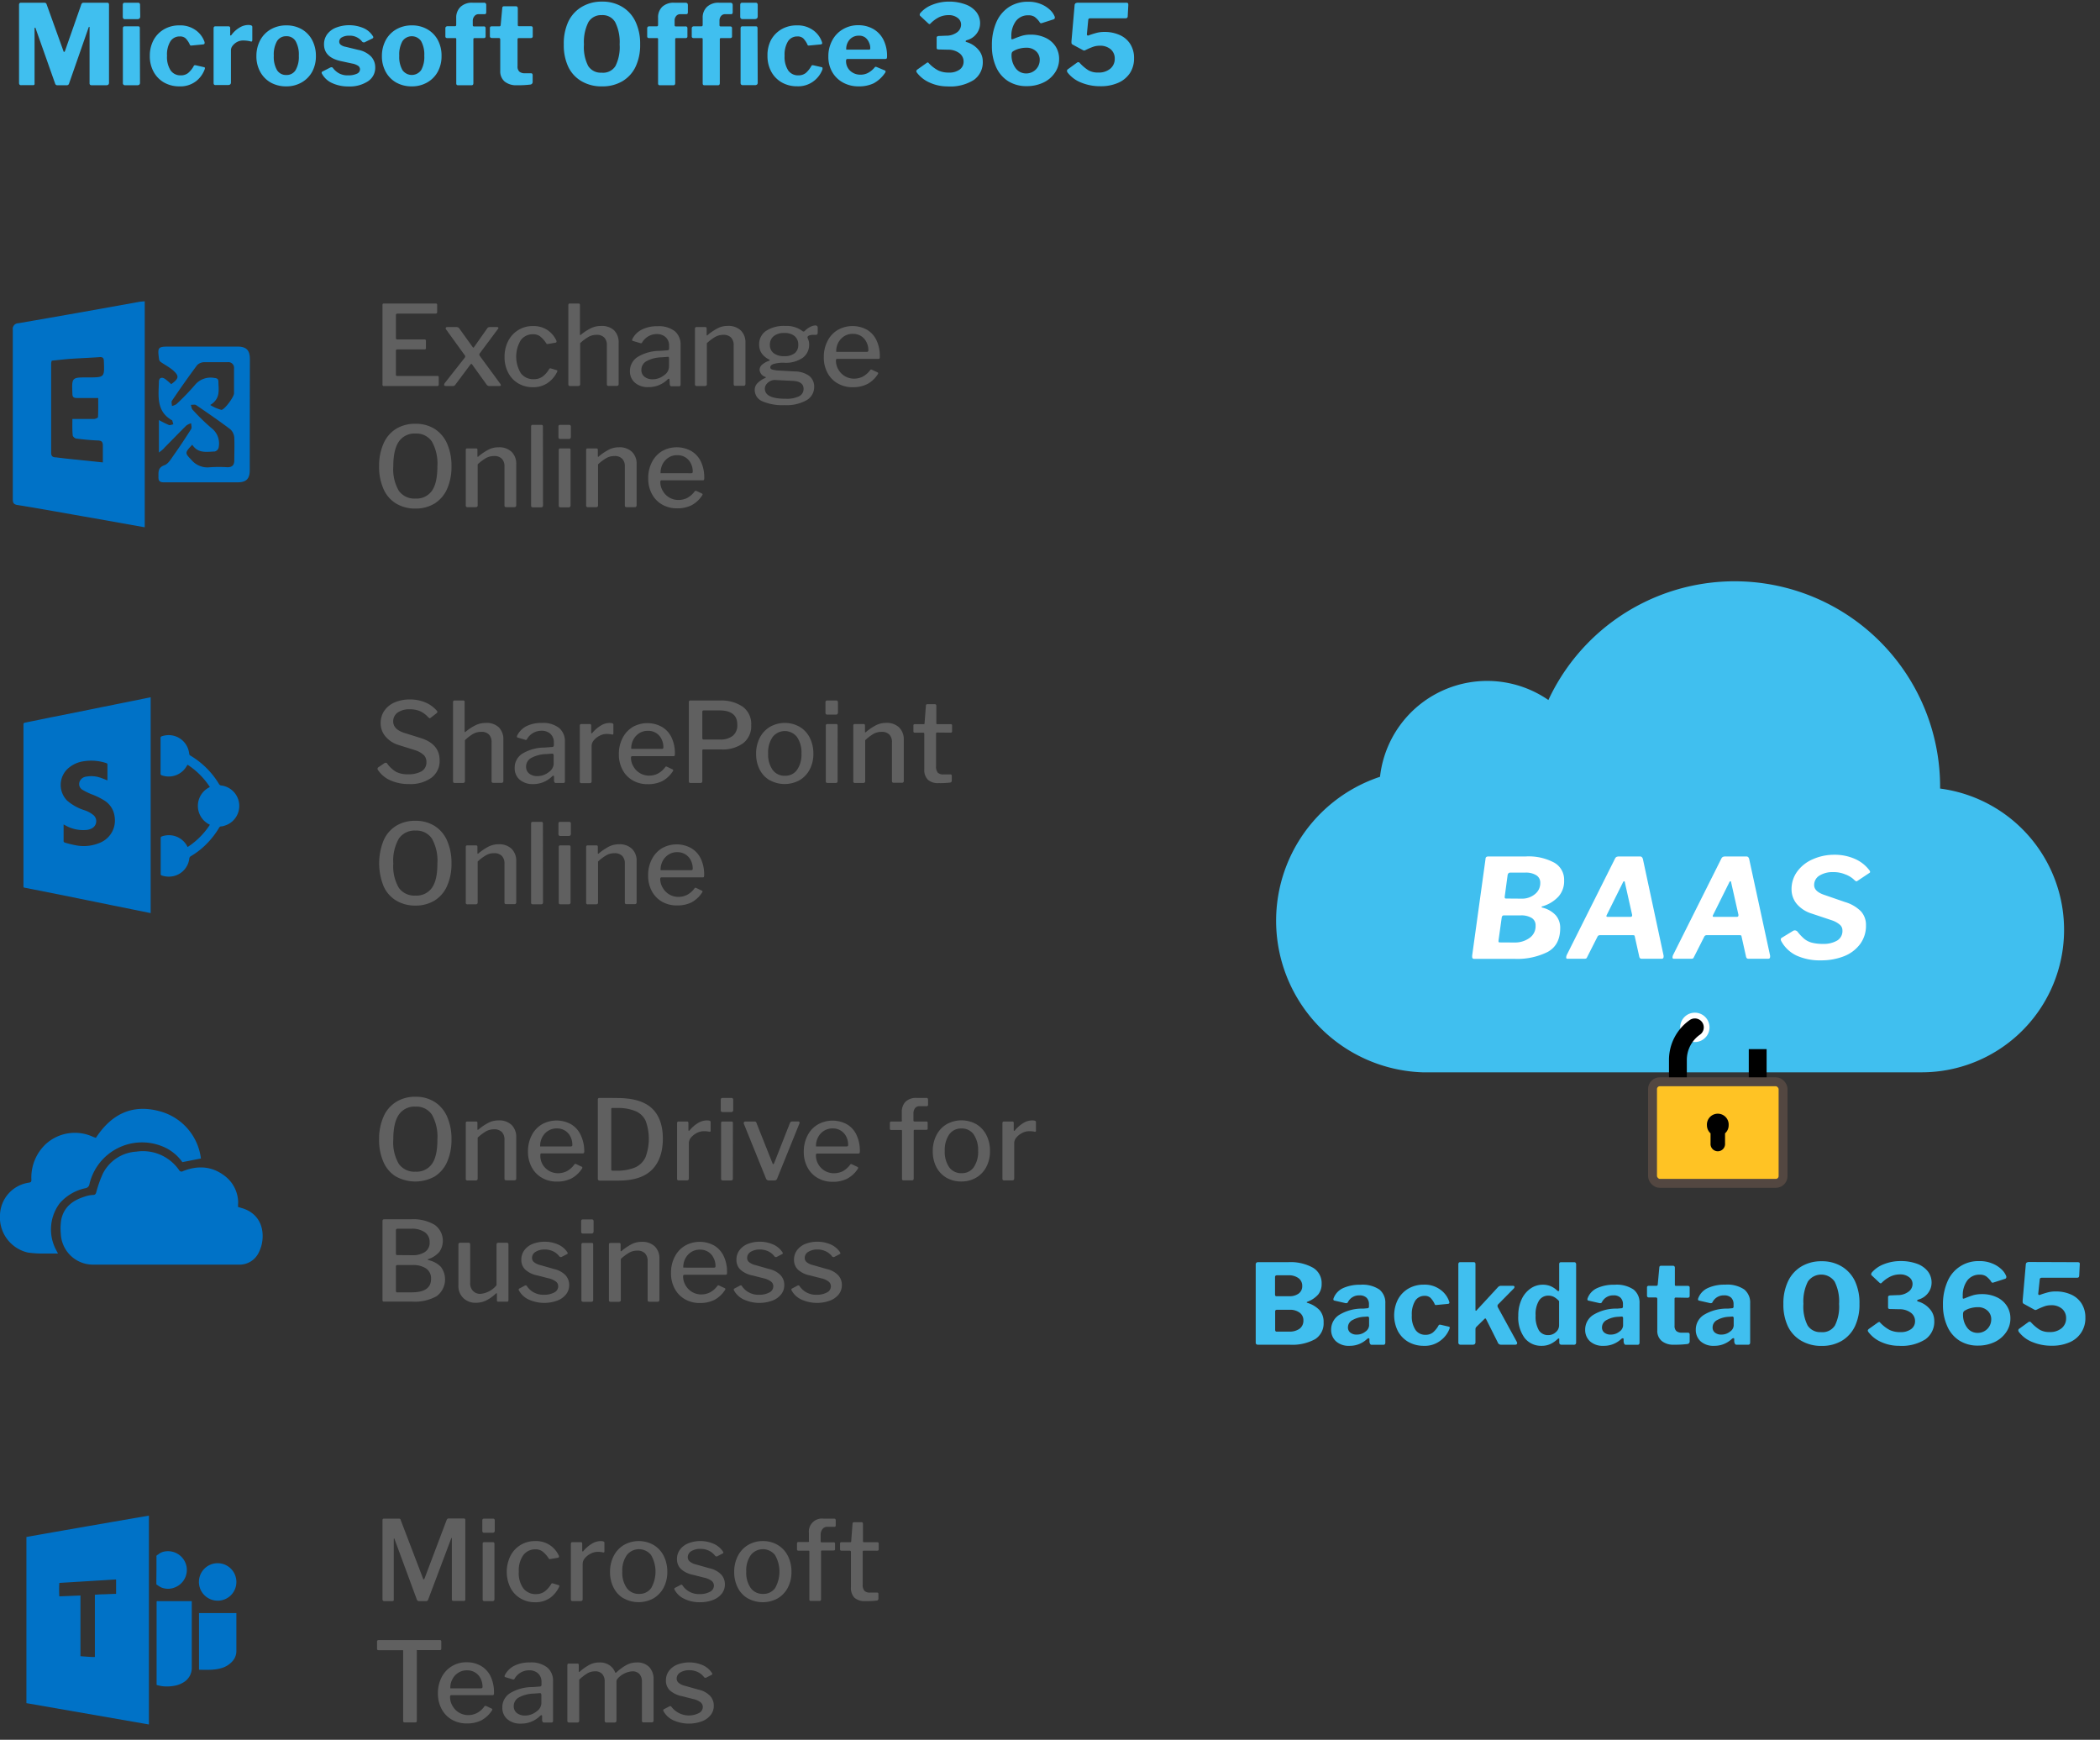 <svg xmlns="http://www.w3.org/2000/svg" viewBox="0 0 470.85 390"><rect x="0" y="0" width="470.85" height="390" fill="#333333" stroke="none"/><defs><style>.cls-1,.cls-5,.cls-6,.cls-8{fill:none;}.cls-2{fill:#40bfef;}.cls-3{fill:#606060;}.cls-4{fill:#fff;}.cls-5,.cls-6{stroke:#000;stroke-width:4px;}.cls-5,.cls-8{stroke-miterlimit:10;}.cls-6,.cls-8{stroke-linecap:round;}.cls-6{stroke-linejoin:round;}.cls-7{fill:#ffc324;}.cls-8{stroke:#534741;stroke-width:2px;}.cls-9{fill:#0072c7;}</style></defs><g id="Capa_2" data-name="Capa 2"><g id="infografias"><rect class="cls-1" x="0.85" width="470" height="390"/><path class="cls-2" d="M4.41,19a.62.62,0,0,1-.14-.43V1.09c0-.32.14-.48.43-.48H9.86a.83.83,0,0,1,.4.08.6.6,0,0,1,.2.3l3.76,10.44c0,.13.11.2.17.2s.13-.07.18-.2L18.16,1.19c.1-.39.28-.58.55-.58h5.35c.25,0,.38.15.38.45V18.51a.59.59,0,0,1-.15.46.71.71,0,0,1-.48.14H20.6a.59.59,0,0,1-.41-.11.54.54,0,0,1-.11-.39V6.2c0-.12,0-.18-.08-.18s-.1.07-.15.2L15.49,18.71a.51.51,0,0,1-.52.4H12.9a.51.51,0,0,1-.55-.4L8,6.4c0-.14-.1-.2-.15-.2s-.1.07-.1.22V18.66A.52.52,0,0,1,7.7,19a.52.52,0,0,1-.36.09H4.8A.5.5,0,0,1,4.41,19Z"/><path class="cls-2" d="M31.44,3.68c0,.41-.22.62-.67.62H28.08a.58.58,0,0,1-.43-.13.68.68,0,0,1-.12-.44V1.11c0-.33.14-.5.42-.5H31a.35.35,0,0,1,.29.13.52.52,0,0,1,.11.35Zm-.05,14.83a.59.59,0,0,1-.15.46.77.77,0,0,1-.52.14H28.1a.54.54,0,0,1-.42-.13.51.51,0,0,1-.13-.4V6.37c0-.32.14-.47.43-.47h3c.25,0,.37.14.37.42Z"/><path class="cls-2" d="M43.87,6.76a5.36,5.36,0,0,1,2,2.68.93.93,0,0,1,0,.25c0,.14-.11.24-.35.27l-2.61.25h-.08c-.15,0-.25-.09-.3-.28a4.85,4.85,0,0,0-.91-1.33,1.82,1.82,0,0,0-1.31-.43,2.42,2.42,0,0,0-2.1,1.09,5.66,5.66,0,0,0-.76,3.24,5.52,5.52,0,0,0,.81,3.29,2.65,2.65,0,0,0,2.25,1.1,2.6,2.6,0,0,0,1.67-.52,5.66,5.66,0,0,0,1.28-1.6c0-.08.1-.13.16-.14a.87.87,0,0,1,.26,0l1.84.42a.23.23,0,0,1,.23.25l-.05.22A6,6,0,0,1,44,18.17a5.76,5.76,0,0,1-3.78,1.19,6.85,6.85,0,0,1-3.43-.86,6.12,6.12,0,0,1-2.35-2.41,7.19,7.19,0,0,1-.85-3.54A7.41,7.41,0,0,1,34.42,9a6.18,6.18,0,0,1,2.37-2.44,6.67,6.67,0,0,1,3.4-.87A5.92,5.92,0,0,1,43.87,6.76Z"/><path class="cls-2" d="M47.89,18.61V6.37c0-.32.14-.47.4-.47h2.92a.37.37,0,0,1,.4.42V7.79a.17.17,0,0,0,0,.15.14.14,0,0,0,.1,0c.05,0,.11,0,.2-.12a6,6,0,0,1,1.76-1.61,3.81,3.81,0,0,1,2-.61q.9,0,.9.42V9a.41.41,0,0,1-.1.28.29.29,0,0,1-.28,0,6.81,6.81,0,0,0-1.74-.2,2.79,2.79,0,0,0-1.26.31,3.17,3.17,0,0,0-1,.82,1.68,1.68,0,0,0-.41,1v7.27c0,.39-.22.58-.65.58H48.42C48.07,19.11,47.89,18.94,47.89,18.61Z"/><path class="cls-2" d="M60.69,18.5a6.12,6.12,0,0,1-2.35-2.41,7.12,7.12,0,0,1-.85-3.51A7.45,7.45,0,0,1,58.35,9a6.16,6.16,0,0,1,2.39-2.44,6.86,6.86,0,0,1,3.45-.87,6.78,6.78,0,0,1,3.49.88A6.08,6.08,0,0,1,70,9a7.51,7.51,0,0,1,.83,3.56A7.24,7.24,0,0,1,70,16.07a6.17,6.17,0,0,1-2.37,2.41,6.83,6.83,0,0,1-3.49.88A7,7,0,0,1,60.69,18.5Zm5.58-2.77A5.88,5.88,0,0,0,67,12.5a6.09,6.09,0,0,0-.72-3.28,2.32,2.32,0,0,0-2.08-1.1,2.36,2.36,0,0,0-2.09,1.1,6.09,6.09,0,0,0-.72,3.28,5.88,5.88,0,0,0,.72,3.22,2.35,2.35,0,0,0,2.09,1.09A2.32,2.32,0,0,0,66.27,15.73Z"/><path class="cls-2" d="M78.25,8a3.12,3.12,0,0,0-1.57.36,1.09,1.09,0,0,0-.62,1,.87.87,0,0,0,.28.63,2.46,2.46,0,0,0,1.11.49l2.87.7a5.43,5.43,0,0,1,2.89,1.5,3.51,3.51,0,0,1,.92,2.43,3.59,3.59,0,0,1-1.64,3.12,7.44,7.44,0,0,1-4.31,1.15,8.57,8.57,0,0,1-3.72-.76,4.83,4.83,0,0,1-2.22-2,.61.61,0,0,1-.12-.33.26.26,0,0,1,.17-.25l1.7-.87a.75.75,0,0,1,.35-.1.37.37,0,0,1,.27.12A4.28,4.28,0,0,0,76,16.43a4,4,0,0,0,2.08.46,4.48,4.48,0,0,0,1.9-.35,1.1,1.1,0,0,0,.74-1,1,1,0,0,0-.37-.75A3.51,3.51,0,0,0,79,14.25l-2.56-.55c-2.53-.55-3.79-1.8-3.79-3.77a3.76,3.76,0,0,1,.68-2.21,4.46,4.46,0,0,1,2-1.52,8.25,8.25,0,0,1,6.22.12,4.59,4.59,0,0,1,2,1.7.58.58,0,0,1,.15.34.29.29,0,0,1-.17.25l-1.8.88a.39.39,0,0,1-.2,0,.45.45,0,0,1-.37-.2A3.45,3.45,0,0,0,78.25,8Z"/><path class="cls-2" d="M88.83,18.5a6.12,6.12,0,0,1-2.35-2.41,7.12,7.12,0,0,1-.85-3.51A7.45,7.45,0,0,1,86.49,9a6.16,6.16,0,0,1,2.39-2.44,6.86,6.86,0,0,1,3.45-.87,6.78,6.78,0,0,1,3.49.88A6.08,6.08,0,0,1,98.18,9,7.39,7.39,0,0,1,99,12.55a7.24,7.24,0,0,1-.84,3.52,6.17,6.17,0,0,1-2.37,2.41,6.81,6.81,0,0,1-3.49.88A7,7,0,0,1,88.83,18.5Zm5.59-2.77a6,6,0,0,0,.71-3.23,6.19,6.19,0,0,0-.71-3.28,2.54,2.54,0,0,0-4.18,0,6.09,6.09,0,0,0-.72,3.28,5.88,5.88,0,0,0,.72,3.22,2.56,2.56,0,0,0,4.18,0Z"/><path class="cls-2" d="M108.76,6a.42.42,0,0,1,.12.3V8.17c0,.24-.14.37-.42.37h-2.07c-.16,0-.25.09-.25.27v9.82c0,.32-.13.48-.4.48h-3.06c-.25,0-.38-.14-.38-.43V8.76c0-.15-.06-.22-.19-.22h-1.8c-.3,0-.45-.13-.45-.37V6.32A.39.39,0,0,1,100,6a.48.48,0,0,1,.35-.12H102a.26.26,0,0,0,.23-.09.52.52,0,0,0,.06-.29V4a3.28,3.28,0,0,1,1-2.49,3.72,3.72,0,0,1,2.67-.9h2.52a.47.47,0,0,1,.54.53l0,1.62c0,.28-.13.42-.37.42h-1.35a1.14,1.14,0,0,0-.9.41A1.61,1.61,0,0,0,106,4.65v1c0,.19.1.28.3.28h2.07A.48.48,0,0,1,108.76,6Z"/><path class="cls-2" d="M116.31,8.54q-.27,0-.27.3v6a1.55,1.55,0,0,0,.4,1.21,1.85,1.85,0,0,0,1.27.37h1.34a.34.34,0,0,1,.28.11.48.48,0,0,1,.1.31l0,1.52a.58.58,0,0,1-.55.6,22.1,22.1,0,0,1-3,.15,4.13,4.13,0,0,1-2.72-.82,3,3,0,0,1-1-2.4v-7c0-.25-.11-.37-.32-.37h-1.53c-.31,0-.47-.14-.47-.42V6.27c0-.25.15-.37.45-.37h1.72c.13,0,.22-.09.25-.28l.35-3.79c0-.28.16-.42.37-.42h2.72a.37.37,0,0,1,.29.13.5.5,0,0,1,.11.34V5.62a.22.22,0,0,0,.25.25H119c.3,0,.45.13.45.4V8.12c0,.28-.16.42-.5.42Z"/><path class="cls-2" d="M130.41,18.22a7.44,7.44,0,0,1-3-3.25,11.36,11.36,0,0,1-1-5,11.65,11.65,0,0,1,1-5.09,7.65,7.65,0,0,1,3-3.32A8.67,8.67,0,0,1,135,.36a8.52,8.52,0,0,1,4.48,1.16,7.69,7.69,0,0,1,3,3.32,11.48,11.48,0,0,1,1.05,5.07,11.36,11.36,0,0,1-1,5,7.53,7.53,0,0,1-2.95,3.28A8.69,8.69,0,0,1,135,19.36,8.78,8.78,0,0,1,130.41,18.22ZM138,14.79a9.46,9.46,0,0,0,.93-4.83,9.91,9.91,0,0,0-1-5,3.24,3.24,0,0,0-3-1.57,3.3,3.3,0,0,0-3,1.57,9.91,9.91,0,0,0-1,5,9.23,9.23,0,0,0,.95,4.83,3.32,3.32,0,0,0,3,1.5A3.26,3.26,0,0,0,138,14.79Z"/><path class="cls-2" d="M154,6a.39.39,0,0,1,.13.3V8.17c0,.24-.14.37-.42.37h-2.07c-.17,0-.25.09-.25.27v9.82c0,.32-.14.48-.4.48h-3.07c-.25,0-.37-.14-.37-.43V8.76c0-.15-.07-.22-.2-.22h-1.8c-.29,0-.44-.13-.44-.37V6.32a.42.42,0,0,1,.12-.3.48.48,0,0,1,.35-.12h1.67a.28.28,0,0,0,.24-.09.52.52,0,0,0,.06-.29V4a3.24,3.24,0,0,1,.95-2.49,3.71,3.71,0,0,1,2.66-.9h2.52c.37,0,.55.18.55.53l0,1.62c0,.28-.12.42-.37.42H152.5a1.12,1.12,0,0,0-.89.41,1.56,1.56,0,0,0-.35,1.06v1c0,.19.1.28.3.28h2.07A.47.47,0,0,1,154,6Z"/><path class="cls-2" d="M164,6a.39.39,0,0,1,.13.3V8.17c0,.24-.14.37-.43.37h-2.06c-.17,0-.25.09-.25.27v9.82c0,.32-.14.48-.4.48h-3.07c-.25,0-.37-.14-.37-.43V8.76c0-.15-.07-.22-.2-.22h-1.8c-.29,0-.45-.13-.45-.37V6.32a.43.43,0,0,1,.13-.3.48.48,0,0,1,.35-.12h1.67a.3.3,0,0,0,.24-.09.52.52,0,0,0,.06-.29V4a3.24,3.24,0,0,1,1-2.49,3.71,3.71,0,0,1,2.66-.9h2.52c.37,0,.55.18.55.53l0,1.62c0,.28-.12.42-.37.42h-1.35a1.12,1.12,0,0,0-.89.41,1.56,1.56,0,0,0-.35,1.06v1c0,.19.1.28.3.28h2.06A.48.48,0,0,1,164,6Zm5.89-2.34c0,.41-.23.62-.68.62h-2.69a.54.54,0,0,1-.42-.13.63.63,0,0,1-.13-.44V1.11c0-.33.14-.5.43-.5h3.09a.34.34,0,0,1,.28.13.48.48,0,0,1,.12.35Zm0,14.83a.59.59,0,0,1-.15.46.8.8,0,0,1-.53.14h-2.61a.58.58,0,0,1-.43-.13.55.55,0,0,1-.12-.4V6.37c0-.32.14-.47.42-.47h3c.25,0,.38.14.38.42Z"/><path class="cls-2" d="M182.3,6.76a5.38,5.38,0,0,1,2,2.68,1.7,1.7,0,0,1,.05.25c0,.14-.12.24-.35.27l-2.62.25h-.07c-.15,0-.25-.09-.3-.28a4.85,4.85,0,0,0-.91-1.33,1.85,1.85,0,0,0-1.31-.43,2.43,2.43,0,0,0-2.11,1.09,5.74,5.74,0,0,0-.76,3.24,5.52,5.52,0,0,0,.81,3.29,2.65,2.65,0,0,0,2.26,1.1,2.62,2.62,0,0,0,1.67-.52,5.83,5.83,0,0,0,1.27-1.6c.05-.08.1-.13.16-.14a.85.85,0,0,1,.26,0l1.85.42a.22.22,0,0,1,.22.25l0,.22a5.87,5.87,0,0,1-1.93,2.63,5.71,5.71,0,0,1-3.77,1.19,6.8,6.8,0,0,1-3.43-.86,6.15,6.15,0,0,1-2.36-2.41,7.3,7.3,0,0,1-.85-3.54A7.41,7.41,0,0,1,172.85,9a6.32,6.32,0,0,1,2.37-2.44,6.71,6.71,0,0,1,3.41-.87A5.89,5.89,0,0,1,182.3,6.76Z"/><path class="cls-2" d="M190.63,15.88a3.32,3.32,0,0,0,2.33.86,3.55,3.55,0,0,0,1.65-.39,5.1,5.1,0,0,0,1.54-1.28.26.26,0,0,1,.2-.1,1.09,1.09,0,0,1,.25.07l1.79.75a.25.25,0,0,1,.17.25.43.43,0,0,1-.09.25,7.28,7.28,0,0,1-2.57,2.38,7.6,7.6,0,0,1-3.42.69,7.12,7.12,0,0,1-3.46-.85,6.17,6.17,0,0,1-2.42-2.36,6.75,6.75,0,0,1-.87-3.45,7.45,7.45,0,0,1,.9-3.7,6.24,6.24,0,0,1,2.43-2.48,6.64,6.64,0,0,1,3.35-.87,6.75,6.75,0,0,1,3.36.83,5.82,5.82,0,0,1,2.3,2.41,8,8,0,0,1,.82,3.74,1.21,1.21,0,0,1-.06.45c-.05.08-.17.13-.36.14H190c-.2,0-.3.14-.3.4A2.91,2.91,0,0,0,190.63,15.88Zm4.07-4.75a.65.65,0,0,0,.35-.06.38.38,0,0,0,.08-.29,3,3,0,0,0-.3-1.29A2.72,2.72,0,0,0,194,8.41,2.27,2.27,0,0,0,192.56,8a2.68,2.68,0,0,0-2.05.87,3.12,3.12,0,0,0-.77,2.25Z"/><path class="cls-2" d="M206.22,3.25a.56.56,0,0,1,.1-.29,6.68,6.68,0,0,1,2.74-1.9,10,10,0,0,1,3.71-.7A10.53,10.53,0,0,1,216.5,1a5.47,5.47,0,0,1,2.42,1.71,4.08,4.08,0,0,1,.83,2.52A3.83,3.83,0,0,1,219,7.5,4,4,0,0,1,216.81,9c-.2.06-.3.15-.3.25s.09.15.28.2a5.51,5.51,0,0,1,2.56,1.67,3.94,3.94,0,0,1,1,2.64,4.83,4.83,0,0,1-2,4.16,9.85,9.85,0,0,1-5.87,1.45,9.59,9.59,0,0,1-4-.84,7.22,7.22,0,0,1-2.9-2.25.63.63,0,0,1-.13-.33c0-.13.1-.26.28-.4l1.94-1.37A.73.73,0,0,1,208,14a.23.23,0,0,1,.22.13,8.08,8.08,0,0,0,2.16,1.67,5.44,5.44,0,0,0,2.35.47,3.92,3.92,0,0,0,2.43-.67,2.13,2.13,0,0,0,.89-1.77,2.3,2.3,0,0,0-1-1.95,4.15,4.15,0,0,0-2.48-.74l-2.14-.05c-.28,0-.42-.12-.42-.35V8.41c0-.18.14-.29.42-.34L212.15,8a4,4,0,0,0,2.4-.73,2.16,2.16,0,0,0,.94-1.79A1.85,1.85,0,0,0,214.7,4a3.16,3.16,0,0,0-2-.61,5,5,0,0,0-2.09.44,7.2,7.2,0,0,0-1.95,1.41.42.42,0,0,1-.27.17.78.78,0,0,1-.27-.17l-1.82-1.7A.32.32,0,0,1,206.22,3.25Z"/><path class="cls-2" d="M233.37.91a6.45,6.45,0,0,1,2.06,1.31,4.16,4.16,0,0,1,1.07,1.56.53.53,0,0,1,0,.2.37.37,0,0,1-.25.35l-2.72.87a.24.24,0,0,1-.13,0c-.14,0-.26-.1-.34-.3A5.07,5.07,0,0,0,232,3.8a2.4,2.4,0,0,0-1.41-.37,3.37,3.37,0,0,0-2.83,1.32,5.57,5.57,0,0,0-1,3.46,2.42,2.42,0,0,0,0,.48.18.18,0,0,0,.19.12l.32-.1A18.83,18.83,0,0,1,229.21,8a6.75,6.75,0,0,1,1.86-.23,7.6,7.6,0,0,1,3.35.7,5.45,5.45,0,0,1,2.26,1.94,5.17,5.17,0,0,1,.79,2.84,5.34,5.34,0,0,1-1,3.13,6.36,6.36,0,0,1-2.6,2.16,8.61,8.61,0,0,1-3.67.77,7.64,7.64,0,0,1-4.15-1.11,7.2,7.2,0,0,1-2.7-3.15,11.37,11.37,0,0,1-.95-4.81,12.7,12.7,0,0,1,1-5.27,7.76,7.76,0,0,1,2.86-3.42A7.75,7.75,0,0,1,230.59.39,7.13,7.13,0,0,1,233.37.91Zm-4.83,10a4.67,4.67,0,0,0-1.39.59.68.68,0,0,0-.28.32,1.55,1.55,0,0,0-.07.53,4.75,4.75,0,0,0,.9,2.91,2.87,2.87,0,0,0,2.42,1.2,3,3,0,0,0,3-3,2.53,2.53,0,0,0-.85-2,3.06,3.06,0,0,0-2.14-.76A5.88,5.88,0,0,0,228.54,10.91Z"/><path class="cls-2" d="M252.4.61a.82.82,0,0,1,.5.1c.07.07.09.23.08.48l-.13,2.46a.46.46,0,0,1-.14.35.6.6,0,0,1-.41.1h-7.85c-.28,0-.43.13-.45.38l-.3,3.16v.05a.27.27,0,0,0,.12.25.29.29,0,0,0,.26,0,18,18,0,0,1,1.9-.6,6.86,6.86,0,0,1,1.66-.18,8.14,8.14,0,0,1,3.39.68,5.33,5.33,0,0,1,2.37,2,5.75,5.75,0,0,1,.87,3.21,5.94,5.94,0,0,1-.94,3.36,6.06,6.06,0,0,1-2.65,2.17,9.65,9.65,0,0,1-3.94.75,11.14,11.14,0,0,1-4.31-.81,7.16,7.16,0,0,1-3-2.18.79.79,0,0,1-.2-.45.46.46,0,0,1,.25-.4l2-1.45a.43.43,0,0,1,.64.1,9.63,9.63,0,0,0,1.91,1.61,4.21,4.21,0,0,0,2.18.51,4,4,0,0,0,2.73-.86,2.81,2.81,0,0,0,1-2.23,2.69,2.69,0,0,0-.9-2.12,3.62,3.62,0,0,0-2.46-.8,4.42,4.42,0,0,0-1.48.24,14.71,14.71,0,0,0-1.71.74.87.87,0,0,1-.32.1.89.89,0,0,1-.33-.13L240.51,10a.46.46,0,0,1-.27-.42,3.57,3.57,0,0,1,0-.37l.7-8a.63.63,0,0,1,.2-.47,1.26,1.26,0,0,1,.7-.13Z"/><path class="cls-3" d="M85.83,68.12c0-.06.14-.08.28-.08H97.72c.2,0,.3.1.3.32l0,1.57a.33.33,0,0,1-.38.37H89.15c-.25,0-.38.11-.38.33v5.13a.29.29,0,0,0,.33.33h6.08c.21,0,.32.1.32.3v1.67c0,.18-.11.27-.32.27H89.07q-.3,0-.3.27V84a.25.25,0,0,0,.07.21.24.24,0,0,0,.18.06h9a.45.45,0,0,1,.27.06.33.33,0,0,1,.08.24v1.65c0,.21-.12.32-.35.32H86.18a.33.33,0,0,1-.42-.4V68.41A.46.46,0,0,1,85.83,68.12Z"/><path class="cls-3" d="M112.3,86.36c0,.11-.11.17-.35.17h-2.19a.72.72,0,0,1-.62-.27l-3.22-4.47c-.1-.15-.18-.22-.25-.22s-.11.07-.25.22l-3.34,4.47a.62.62,0,0,1-.6.27H100c-.28,0-.42-.08-.42-.25a.84.84,0,0,1,.19-.47l4.42-5.61a.65.65,0,0,0,.12-.3.49.49,0,0,0-.15-.32L100,73.82a.4.4,0,0,1-.07-.2c0-.2.12-.3.35-.3h2.07a.85.85,0,0,1,.35.06.9.9,0,0,1,.25.21l3,4.17c.06.1.13.15.2.15s.12,0,.17-.15l2.94-4.17a.57.57,0,0,1,.23-.21.86.86,0,0,1,.37-.06h1.59c.2,0,.3.07.3.2a.44.44,0,0,1-.1.22l-4.06,5.44a.48.48,0,0,0-.12.3.67.67,0,0,0,.12.32l4.49,6.11A.89.89,0,0,1,112.3,86.36Z"/><path class="cls-3" d="M122.77,74a5.8,5.8,0,0,1,2,2.4.51.51,0,0,1,0,.22c0,.1-.07.17-.22.2l-1.77.3h-.08c-.1,0-.18-.07-.25-.2a6.44,6.44,0,0,0-1.34-1.51,2.59,2.59,0,0,0-1.57-.48,3.31,3.31,0,0,0-2.77,1.32,7.16,7.16,0,0,0,0,7.4A3.45,3.45,0,0,0,119.71,85a3.28,3.28,0,0,0,1.93-.57,5.75,5.75,0,0,0,1.5-1.72.43.43,0,0,1,.16-.13.28.28,0,0,1,.19,0l1.33.4c.15,0,.18.17.1.37a6.41,6.41,0,0,1-2.06,2.45,5.59,5.59,0,0,1-3.38,1,6.33,6.33,0,0,1-3.29-.86,5.89,5.89,0,0,1-2.25-2.41,7.39,7.39,0,0,1-.81-3.54,7.56,7.56,0,0,1,.82-3.56,6.11,6.11,0,0,1,5.53-3.34A5.71,5.71,0,0,1,122.77,74Z"/><path class="cls-3" d="M127.52,86.43a.45.45,0,0,1-.09-.3V68.41c0-.25.1-.37.3-.37h2c.2,0,.3.1.3.32v6.58c0,.2.08.22.25.07a11.72,11.72,0,0,1,2.32-1.49,5.17,5.17,0,0,1,2.17-.45,4,4,0,0,1,2.94,1,3.81,3.81,0,0,1,1,2.82v9.17c0,.3-.14.45-.43.45h-1.84c-.25,0-.37-.13-.37-.4V77.41a2.42,2.42,0,0,0-.58-1.74,2.3,2.3,0,0,0-1.74-.61,3.67,3.67,0,0,0-1.76.43,10.39,10.39,0,0,0-1.91,1.44v9.18c0,.28-.15.42-.47.42h-1.77A.39.39,0,0,1,127.52,86.43Z"/><path class="cls-3" d="M145.35,86.78a4.34,4.34,0,0,1-3-1,3.32,3.32,0,0,1-1.11-2.62A3.71,3.71,0,0,1,143,80a9.63,9.63,0,0,1,5-1.35l1.62-.12c.27,0,.4-.16.4-.37v-.63a2.53,2.53,0,0,0-.75-1.93,2.86,2.86,0,0,0-2-.71,3.78,3.78,0,0,0-3.27,1.84c-.05.1-.1.17-.16.19a.39.39,0,0,1-.26,0l-1.7-.5a.19.19,0,0,1-.15-.2.72.72,0,0,1,.08-.27,4.72,4.72,0,0,1,2.13-2.08,7.51,7.51,0,0,1,3.45-.74,5.86,5.86,0,0,1,3.92,1.12,3.92,3.92,0,0,1,1.29,3.12v8.8a.47.47,0,0,1-.09.33.36.36,0,0,1-.28.09h-1.67c-.23,0-.37-.17-.4-.5l-.05-1c0-.13-.08-.2-.15-.2a.57.57,0,0,0-.27.16A6,6,0,0,1,145.35,86.78ZM149.64,80l-1.34.1a7.35,7.35,0,0,0-3.28.83,2.19,2.19,0,0,0-1.21,2,1.84,1.84,0,0,0,.7,1.53,2.84,2.84,0,0,0,1.87.56,4.08,4.08,0,0,0,2.54-.92A2.37,2.37,0,0,0,150,82.27v-2C150,80.06,149.87,79.93,149.64,80Z"/><path class="cls-3" d="M155.82,86.13V73.69c0-.25.11-.37.33-.37h2c.19,0,.29.11.29.32V75c0,.1,0,.16.07.18s.1,0,.18-.1a12.28,12.28,0,0,1,2.3-1.53,4.77,4.77,0,0,1,2.17-.49,4,4,0,0,1,2.92,1,3.7,3.7,0,0,1,1.06,2.78v9.2q0,.45-.42.45h-1.85c-.24,0-.37-.13-.37-.4V77.41a2.42,2.42,0,0,0-.58-1.74,2.36,2.36,0,0,0-1.76-.61,3.68,3.68,0,0,0-1.76.44,10.64,10.64,0,0,0-1.91,1.43v9.18a.39.39,0,0,1-.11.32.5.5,0,0,1-.36.1h-1.77A.35.35,0,0,1,155.82,86.13Z"/><path class="cls-3" d="M183.34,73.44v1.13c0,.33-.14.49-.42.49s-.52,0-.75,0a3.12,3.12,0,0,0-.6.1.89.89,0,0,0-.44.24.37.37,0,0,0-.06.33l.19.5a2.8,2.8,0,0,1,.16,1A3.57,3.57,0,0,1,180,80.19a6.62,6.62,0,0,1-4.15,1.13,7.7,7.7,0,0,0-2.4.27c-.49.19-.74.43-.74.73s.15.43.47.53a6.57,6.57,0,0,0,1.6.22l3.31.19a5.73,5.73,0,0,1,3.35,1,3.06,3.06,0,0,1,1.11,2.47,3.4,3.4,0,0,1-1.73,3,9.2,9.2,0,0,1-4.9,1.09,11.35,11.35,0,0,1-5-.87,2.75,2.75,0,0,1-1.7-2.54,2.13,2.13,0,0,1,.6-1.5,5.38,5.38,0,0,1,1.74-1.17q.3-.15,0-.27a1.79,1.79,0,0,1-1.25-1.6,1.54,1.54,0,0,1,.56-1.12,4.43,4.43,0,0,1,1.56-.87c.1,0,.15-.08.15-.13s0-.12-.15-.17a4.36,4.36,0,0,1-1.67-1.4,3.51,3.51,0,0,1-.55-2,3.58,3.58,0,0,1,1.54-3,7.26,7.26,0,0,1,4.32-1.11,5.87,5.87,0,0,1,3.82,1.12.47.47,0,0,0,.27.13.43.43,0,0,0,.3-.15,4.12,4.12,0,0,1,1.16-.86,2.7,2.7,0,0,1,1.26-.36C183.18,73,183.34,73.15,183.34,73.44Zm-9.6,11.74a2.2,2.2,0,0,0-1,.23,2.46,2.46,0,0,0-.89.71,1.64,1.64,0,0,0-.36,1c0,1.52,1.56,2.27,4.68,2.27a6.34,6.34,0,0,0,3-.56,1.8,1.8,0,0,0,1-1.68q0-1.62-2.34-1.77Zm4.45-6a2.33,2.33,0,0,0,.79-1.89,2.44,2.44,0,0,0-.8-1.94,3.43,3.43,0,0,0-2.34-.7,3.59,3.59,0,0,0-2.37.71,2.39,2.39,0,0,0-.85,1.93,2.26,2.26,0,0,0,.84,1.87,3.69,3.69,0,0,0,2.38.68A3.58,3.58,0,0,0,178.19,79.17Z"/><path class="cls-3" d="M188,82.88a4,4,0,0,0,3.48,2,4.35,4.35,0,0,0,2-.47,5.13,5.13,0,0,0,1.65-1.47.21.21,0,0,1,.17-.1.3.3,0,0,1,.2.05l1.27.59a.22.22,0,0,1,.13.2.43.43,0,0,1-.08.2,6.37,6.37,0,0,1-2.39,2.23,7.07,7.07,0,0,1-3.26.69,6.51,6.51,0,0,1-3.34-.85,5.86,5.86,0,0,1-2.3-2.38,7.21,7.21,0,0,1-.82-3.48,7.66,7.66,0,0,1,.85-3.68,6,6,0,0,1,2.3-2.46,6.74,6.74,0,0,1,6.5-.05,5.36,5.36,0,0,1,2.15,2.36,8.16,8.16,0,0,1,.76,3.66V80a.77.77,0,0,1-.06.34c0,.07-.15.11-.31.11h-9.22c-.17,0-.25.13-.25.4A4,4,0,0,0,188,82.88Zm6.27-4a.54.54,0,0,0,.34-.08.34.34,0,0,0,.09-.27,4,4,0,0,0-.42-1.82,3.27,3.27,0,0,0-1.19-1.36,3.35,3.35,0,0,0-1.86-.51,3.52,3.52,0,0,0-2,.56,3.94,3.94,0,0,0-1.31,1.47,4.16,4.16,0,0,0-.43,2Z"/><path class="cls-3" d="M88.8,112.87A7.09,7.09,0,0,1,86,109.64a12.05,12.05,0,0,1-1-5.08,12.26,12.26,0,0,1,1-5.15,7.31,7.31,0,0,1,2.82-3.29A8.09,8.09,0,0,1,93.16,95a7.91,7.91,0,0,1,4.27,1.13,7.42,7.42,0,0,1,2.8,3.28,12.32,12.32,0,0,1,1,5.13,12.1,12.1,0,0,1-1,5.09,7.28,7.28,0,0,1-2.79,3.24A8.06,8.06,0,0,1,93.13,114,8.16,8.16,0,0,1,88.8,112.87ZM96.86,110c.81-1.17,1.21-3,1.21-5.46A10.11,10.11,0,0,0,96.85,99a4.16,4.16,0,0,0-3.69-1.81A4.23,4.23,0,0,0,89.42,99q-1.24,1.8-1.24,5.57A9.57,9.57,0,0,0,89.41,110a4.25,4.25,0,0,0,3.75,1.76A4.2,4.2,0,0,0,96.86,110Z"/><path class="cls-3" d="M104.43,113.33V100.89c0-.24.1-.37.32-.37h2c.2,0,.3.11.3.32v1.38c0,.1,0,.15.06.17s.1,0,.19-.1a12.25,12.25,0,0,1,2.29-1.53,4.83,4.83,0,0,1,2.17-.49,4,4,0,0,1,2.93,1,3.71,3.71,0,0,1,1.06,2.77v9.2c0,.3-.14.45-.43.45h-1.84c-.25,0-.37-.13-.37-.4v-8.72a2.39,2.39,0,0,0-.59-1.73,2.32,2.32,0,0,0-1.76-.61,3.6,3.6,0,0,0-1.75.43,10.3,10.3,0,0,0-1.91,1.43v9.18a.41.41,0,0,1-.11.32.55.55,0,0,1-.37.1h-1.76A.35.35,0,0,1,104.43,113.33Z"/><path class="cls-3" d="M121.75,113.26a.49.49,0,0,1-.11.37.62.62,0,0,1-.41.1h-1.7a.53.53,0,0,1-.35-.09.41.41,0,0,1-.1-.31l0-17.72c0-.25.11-.37.33-.37h2c.21,0,.32.12.32.37Z"/><path class="cls-3" d="M128,97.88a.64.64,0,0,1-.11.4.54.54,0,0,1-.39.12h-1.84a.42.42,0,0,1-.35-.11.52.52,0,0,1-.1-.36V95.66c0-.28.12-.42.37-.42h2.07a.31.31,0,0,1,.25.11.39.39,0,0,1,.1.29Zm-.07,15.38a.46.46,0,0,1-.12.37.54.54,0,0,1-.38.1h-1.7a.54.54,0,0,1-.35-.09.41.41,0,0,1-.1-.31V100.89a.43.43,0,0,1,.08-.28.34.34,0,0,1,.27-.09h2c.2,0,.3.12.3.35Z"/><path class="cls-3" d="M131.42,113.33V100.89c0-.24.11-.37.32-.37h2c.2,0,.3.11.3.32v1.38c0,.1,0,.15.06.17s.11,0,.19-.1a12.58,12.58,0,0,1,2.29-1.53,4.83,4.83,0,0,1,2.17-.49,4,4,0,0,1,2.93,1,3.68,3.68,0,0,1,1.06,2.77v9.2q0,.45-.42.45h-1.85c-.25,0-.37-.13-.37-.4v-8.72a2.39,2.39,0,0,0-.59-1.73,2.3,2.3,0,0,0-1.75-.61,3.64,3.64,0,0,0-1.76.43,10.3,10.3,0,0,0-1.91,1.43v9.18a.41.41,0,0,1-.11.32.52.52,0,0,1-.36.1h-1.77A.35.35,0,0,1,131.42,113.33Z"/><path class="cls-3" d="M148.63,110.08a4,4,0,0,0,3.48,2,4.38,4.38,0,0,0,2-.47,5.13,5.13,0,0,0,1.65-1.47.2.2,0,0,1,.17-.1.31.31,0,0,1,.2,0l1.27.6a.23.23,0,0,1,.13.2.41.41,0,0,1-.08.19,6.44,6.44,0,0,1-2.39,2.23,7.12,7.12,0,0,1-3.27.69,6.53,6.53,0,0,1-3.34-.85,5.9,5.9,0,0,1-2.29-2.38,7.2,7.2,0,0,1-.82-3.47,7.67,7.67,0,0,1,.85-3.69,6.08,6.08,0,0,1,2.3-2.46,6.72,6.72,0,0,1,6.49,0,5.44,5.44,0,0,1,2.16,2.36,8.16,8.16,0,0,1,.76,3.66v.1a.77.77,0,0,1-.06.34c0,.07-.15.11-.31.11h-9.23c-.16,0-.25.13-.25.4A3.9,3.9,0,0,0,148.63,110.08Zm6.27-4a.54.54,0,0,0,.34-.08.36.36,0,0,0,.08-.27,4,4,0,0,0-.41-1.82,3.33,3.33,0,0,0-1.19-1.36,3.37,3.37,0,0,0-1.86-.51,3.5,3.5,0,0,0-2,.56,3.86,3.86,0,0,0-1.31,1.47,4.17,4.17,0,0,0-.44,2Z"/><path class="cls-3" d="M94.28,159.47a5.47,5.47,0,0,0-2.37-.47,4.52,4.52,0,0,0-2.75.73,2.38,2.38,0,0,0-1,2c0,1.15.81,2,2.44,2.55l3.74,1.17q4.23,1.32,4.23,5a4.66,4.66,0,0,1-1.83,3.89,8,8,0,0,1-5,1.42,10,10,0,0,1-4.19-.82,6.45,6.45,0,0,1-2.81-2.34.88.88,0,0,1-.1-.25.5.5,0,0,1,.24-.38l1.23-.84a.74.74,0,0,1,.4-.15.36.36,0,0,1,.29.17,6.79,6.79,0,0,0,2,1.87,5.66,5.66,0,0,0,2.72.55,6,6,0,0,0,3-.67,2.29,2.29,0,0,0,1.09-2.1,2.13,2.13,0,0,0-.56-1.51,5.21,5.21,0,0,0-2-1.13L89.35,167a6.2,6.2,0,0,1-3-2,4.55,4.55,0,0,1-1-2.89,4.81,4.81,0,0,1,.82-2.78,5.32,5.32,0,0,1,2.31-1.87,8.35,8.35,0,0,1,3.42-.66,8.67,8.67,0,0,1,3.48.67,7,7,0,0,1,2.56,1.85.37.37,0,0,1,.12.27.32.32,0,0,1-.12.25l-1.43,1.1a.3.3,0,0,1-.19.07s-.15-.07-.3-.22A5.51,5.51,0,0,0,94.28,159.47Z"/><path class="cls-3" d="M101.67,175.42a.41.41,0,0,1-.09-.3V157.4c0-.25.1-.37.3-.37h2c.2,0,.3.11.3.32v6.58c0,.2.08.23.25.08a11.38,11.38,0,0,1,2.32-1.5,5.2,5.2,0,0,1,2.17-.45,3.94,3.94,0,0,1,2.94,1,3.8,3.8,0,0,1,1,2.81v9.18c0,.29-.14.44-.42.44h-1.85c-.25,0-.37-.13-.37-.4V166.4a2.4,2.4,0,0,0-.58-1.73,2.26,2.26,0,0,0-1.74-.61,3.69,3.69,0,0,0-1.76.42,10.18,10.18,0,0,0-1.9,1.45v9.17q0,.42-.48.42H102A.39.39,0,0,1,101.67,175.42Z"/><path class="cls-3" d="M119.51,175.77a4.43,4.43,0,0,1-3-1,3.36,3.36,0,0,1-1.11-2.63,3.7,3.7,0,0,1,1.76-3.22,9.69,9.69,0,0,1,5-1.34l1.62-.13c.27,0,.4-.16.4-.37v-.62a2.55,2.55,0,0,0-.75-1.94,2.84,2.84,0,0,0-2-.71,3.74,3.74,0,0,0-3.26,1.85.29.29,0,0,1-.43.17l-1.69-.5a.19.19,0,0,1-.15-.2.76.76,0,0,1,.07-.27A4.82,4.82,0,0,1,118,162.8a7.51,7.51,0,0,1,3.45-.74,5.86,5.86,0,0,1,3.92,1.13,3.89,3.89,0,0,1,1.29,3.11v8.8a.48.48,0,0,1-.08.34.46.46,0,0,1-.29.08h-1.67c-.23,0-.37-.16-.4-.49l0-.95c0-.13-.08-.2-.15-.2a.61.61,0,0,0-.27.15A6,6,0,0,1,119.51,175.77Zm4.28-6.83-1.34.1a7.35,7.35,0,0,0-3.28.84,2.16,2.16,0,0,0-1.21,2,1.87,1.87,0,0,0,.7,1.54,2.91,2.91,0,0,0,1.87.56,4.11,4.11,0,0,0,2.54-.92,2.41,2.41,0,0,0,1.07-1.75v-1.94C124.14,169.05,124,168.93,123.79,168.94Z"/><path class="cls-3" d="M130,175.12V162.69c0-.25.11-.38.33-.38h1.92q.3,0,.3.33v1.57c0,.1,0,.16.08.17s.12,0,.19-.1a7.67,7.67,0,0,1,1.91-1.64,3.74,3.74,0,0,1,1.93-.58c.58,0,.87.12.87.35v2c0,.2-.09.28-.27.25a5.12,5.12,0,0,0-1.32-.13,3.24,3.24,0,0,0-1.47.39,4,4,0,0,0-1.3,1,2,2,0,0,0-.52,1.27v7.95q0,.42-.48.42h-1.77A.35.35,0,0,1,130,175.12Z"/><path class="cls-3" d="M142.05,171.87a4,4,0,0,0,3.48,2,4.26,4.26,0,0,0,2-.47,5.13,5.13,0,0,0,1.65-1.47.2.2,0,0,1,.17-.1.39.39,0,0,1,.2.05l1.27.6a.23.23,0,0,1,.13.2.48.48,0,0,1-.08.2,6.52,6.52,0,0,1-2.39,2.23,7.25,7.25,0,0,1-3.27.68,6.53,6.53,0,0,1-3.34-.85,5.84,5.84,0,0,1-2.29-2.38,7.2,7.2,0,0,1-.82-3.47,7.67,7.67,0,0,1,.85-3.69,6.14,6.14,0,0,1,2.3-2.46,6.72,6.72,0,0,1,6.49,0,5.44,5.44,0,0,1,2.16,2.36,8.16,8.16,0,0,1,.76,3.66v.1a.77.77,0,0,1-.06.34c0,.07-.15.11-.31.11h-9.23c-.16,0-.25.14-.25.4A3.88,3.88,0,0,0,142.05,171.87Zm6.27-4a.55.55,0,0,0,.34-.07.39.39,0,0,0,.08-.28,4,4,0,0,0-.41-1.82,3.24,3.24,0,0,0-3.05-1.87,3.5,3.5,0,0,0-2,.56,3.82,3.82,0,0,0-1.31,1.48,4.11,4.11,0,0,0-.44,2Z"/><path class="cls-3" d="M166.63,166.6a7.72,7.72,0,0,1-4.83,1.4h-4.08a.22.22,0,0,0-.25.25v6.85q0,.42-.45.42h-2.17c-.27,0-.4-.12-.4-.37V157.4a.41.41,0,0,1,.08-.28.34.34,0,0,1,.27-.09h6.65a8.47,8.47,0,0,1,5.06,1.38,4.76,4.76,0,0,1,1.92,4.13A4.82,4.82,0,0,1,166.63,166.6Zm-5.35-7.35h-3.44a.46.46,0,0,0-.29.07.39.39,0,0,0-.08.28v5.8c0,.25.09.38.27.38h3.71a4.41,4.41,0,0,0,2.86-.84,3,3,0,0,0,1-2.48Q165.34,159.25,161.28,159.25Z"/><path class="cls-3" d="M172.58,174.91a5.79,5.79,0,0,1-2.25-2.4,7.58,7.58,0,0,1-.8-3.52,7.7,7.7,0,0,1,.82-3.6,6.07,6.07,0,0,1,2.28-2.45,6.75,6.75,0,0,1,6.68,0,5.94,5.94,0,0,1,2.26,2.45,7.81,7.81,0,0,1,.8,3.57,7.45,7.45,0,0,1-.81,3.51,6,6,0,0,1-2.27,2.42,6.94,6.94,0,0,1-6.71,0Zm6.12-2.32a6,6,0,0,0,1-3.67,6.09,6.09,0,0,0-1-3.7,3.46,3.46,0,0,0-5.47,0,6,6,0,0,0-1,3.7,5.92,5.92,0,0,0,1,3.66A3.27,3.27,0,0,0,176,173.9,3.17,3.17,0,0,0,178.7,172.59Z"/><path class="cls-3" d="M187.88,159.67a.56.56,0,0,1-.12.4.49.49,0,0,1-.38.12h-1.85a.45.45,0,0,1-.35-.11.55.55,0,0,1-.1-.36v-2.27c0-.28.13-.42.38-.42h2.07a.34.34,0,0,1,.25.11.46.46,0,0,1,.1.29Zm-.08,15.38a.49.49,0,0,1-.11.37.57.57,0,0,1-.39.1h-1.69a.6.6,0,0,1-.35-.08.41.41,0,0,1-.1-.32V162.69a.44.44,0,0,1,.07-.29.36.36,0,0,1,.28-.09h2c.2,0,.3.12.3.35Z"/><path class="cls-3" d="M191.32,175.12V162.69c0-.25.1-.38.32-.38h2q.3,0,.3.33V164c0,.1,0,.16.06.17s.1,0,.19-.1a12.25,12.25,0,0,1,2.29-1.53,4.93,4.93,0,0,1,2.17-.49,4,4,0,0,1,2.93,1,3.72,3.72,0,0,1,1.06,2.78v9.2a.38.38,0,0,1-.43.44h-1.84c-.25,0-.38-.13-.38-.4V166.4a2.4,2.4,0,0,0-.58-1.73,2.32,2.32,0,0,0-1.76-.61,3.67,3.67,0,0,0-1.76.43,10.41,10.41,0,0,0-1.9,1.44v9.17a.38.38,0,0,1-.12.32.5.5,0,0,1-.36.1h-1.77A.35.35,0,0,1,191.32,175.12Z"/><path class="cls-3" d="M210.11,164.21c-.15,0-.23.08-.23.25v7.3a2.08,2.08,0,0,0,.39,1.45,1.69,1.69,0,0,0,1.24.39h1.59a.27.27,0,0,1,.3.3V175a.41.41,0,0,1-.37.43,19.19,19.19,0,0,1-2.55.12,3.42,3.42,0,0,1-2.44-.76,3.11,3.11,0,0,1-.8-2.35v-7.9c0-.2-.08-.3-.25-.3h-1.87c-.21,0-.32-.1-.32-.3v-1.32c0-.19.1-.28.3-.28h2c.14,0,.2-.07.2-.22l.3-3.91c0-.24.13-.35.3-.35h1.72c.22,0,.32.13.32.4v3.86c0,.15.08.22.23.22h3c.2,0,.3.09.3.28v1.32c0,.2-.12.3-.35.3Z"/><path class="cls-3" d="M88.8,201.86A7.07,7.07,0,0,1,86,198.64a13.77,13.77,0,0,1,0-10.23,7.26,7.26,0,0,1,2.82-3.29A8,8,0,0,1,93.16,184a7.83,7.83,0,0,1,4.27,1.14,7.34,7.34,0,0,1,2.8,3.27,12.34,12.34,0,0,1,1,5.14,12.09,12.09,0,0,1-1,5.08,7.28,7.28,0,0,1-2.79,3.24A8.06,8.06,0,0,1,93.13,203,8.16,8.16,0,0,1,88.8,201.86ZM96.86,199q1.22-1.74,1.21-5.46A10.13,10.13,0,0,0,96.85,188a4.18,4.18,0,0,0-3.69-1.81A4.26,4.26,0,0,0,89.42,188a9.94,9.94,0,0,0-1.24,5.57A9.61,9.61,0,0,0,89.41,199a4.27,4.27,0,0,0,3.75,1.76A4.21,4.21,0,0,0,96.86,199Z"/><path class="cls-3" d="M104.43,202.33V189.89c0-.25.1-.38.32-.38h2q.3,0,.3.33v1.37c0,.1,0,.16.06.17s.1,0,.19-.1a13.33,13.33,0,0,1,2.29-1.53,5,5,0,0,1,2.17-.49,4,4,0,0,1,2.93,1,3.74,3.74,0,0,1,1.06,2.78v9.2c0,.3-.14.44-.43.44h-1.84c-.25,0-.37-.13-.37-.39V193.6a2.4,2.4,0,0,0-.59-1.73,2.32,2.32,0,0,0-1.76-.61,3.5,3.5,0,0,0-1.75.44,9.87,9.87,0,0,0-1.91,1.43v9.17a.41.41,0,0,1-.11.32.55.55,0,0,1-.37.1h-1.76A.35.35,0,0,1,104.43,202.33Z"/><path class="cls-3" d="M121.75,202.25a.49.49,0,0,1-.11.37.62.62,0,0,1-.41.1h-1.7a.53.53,0,0,1-.35-.08.42.42,0,0,1-.1-.31l0-17.73c0-.25.11-.37.33-.37h2c.21,0,.32.12.32.37Z"/><path class="cls-3" d="M128,186.87a.62.62,0,0,1-.11.4.54.54,0,0,1-.39.13h-1.84a.42.42,0,0,1-.35-.12.5.5,0,0,1-.1-.36v-2.27c0-.28.12-.42.37-.42h2.07a.34.34,0,0,1,.25.11.41.41,0,0,1,.1.29Zm-.07,15.38a.46.46,0,0,1-.12.37.54.54,0,0,1-.38.1h-1.7a.55.55,0,0,1-.35-.08.42.42,0,0,1-.1-.31V189.89a.44.44,0,0,1,.08-.29.34.34,0,0,1,.27-.09h2c.2,0,.3.12.3.35Z"/><path class="cls-3" d="M131.42,202.33V189.89c0-.25.11-.38.32-.38h2q.3,0,.3.33v1.37c0,.1,0,.16.06.17s.11,0,.19-.1a13.73,13.73,0,0,1,2.29-1.53,5,5,0,0,1,2.17-.49,4,4,0,0,1,2.93,1,3.7,3.7,0,0,1,1.06,2.78v9.2c0,.3-.14.44-.42.44h-1.85c-.25,0-.37-.13-.37-.39V193.6a2.4,2.4,0,0,0-.59-1.73,2.3,2.3,0,0,0-1.75-.61,3.54,3.54,0,0,0-1.76.44,9.87,9.87,0,0,0-1.91,1.43v9.17a.41.41,0,0,1-.11.32.52.52,0,0,1-.36.1h-1.77A.35.35,0,0,1,131.42,202.33Z"/><path class="cls-3" d="M148.63,199.07a4,4,0,0,0,1.46,1.45,3.91,3.91,0,0,0,2,.53,4.26,4.26,0,0,0,2-.47,4.9,4.9,0,0,0,1.65-1.47.2.2,0,0,1,.17-.1.39.39,0,0,1,.2.05l1.27.6a.24.24,0,0,1,.13.2.48.48,0,0,1-.08.2,6.52,6.52,0,0,1-2.39,2.23,7.12,7.12,0,0,1-3.27.68,6.63,6.63,0,0,1-3.34-.84,6,6,0,0,1-2.29-2.38,7.24,7.24,0,0,1-.82-3.48,7.67,7.67,0,0,1,.85-3.69,6.14,6.14,0,0,1,2.3-2.46,6.69,6.69,0,0,1,6.49,0,5.42,5.42,0,0,1,2.16,2.35,8.16,8.16,0,0,1,.76,3.66v.1a.74.74,0,0,1-.06.34c0,.08-.15.11-.31.11h-9.23c-.16,0-.25.14-.25.4A3.88,3.88,0,0,0,148.63,199.07Zm6.27-4a.55.55,0,0,0,.34-.07.39.39,0,0,0,.08-.28,4.07,4.07,0,0,0-.41-1.82,3.3,3.3,0,0,0-1.19-1.35,3.37,3.37,0,0,0-1.86-.52,3.43,3.43,0,0,0-2,.57,3.72,3.72,0,0,0-1.31,1.47,4.11,4.11,0,0,0-.44,2Z"/><path class="cls-3" d="M88.8,263.76A7.14,7.14,0,0,1,86,260.53a12.08,12.08,0,0,1-1-5.08,12.26,12.26,0,0,1,1-5.15A7.31,7.31,0,0,1,88.84,247a8,8,0,0,1,4.32-1.14A7.83,7.83,0,0,1,97.43,247a7.42,7.42,0,0,1,2.8,3.28,12.32,12.32,0,0,1,1,5.13,12.13,12.13,0,0,1-1,5.09,7.28,7.28,0,0,1-2.79,3.24,8.95,8.95,0,0,1-8.65,0Zm8.06-2.86q1.22-1.74,1.21-5.45a10.11,10.11,0,0,0-1.22-5.57,4.16,4.16,0,0,0-3.69-1.81,4.23,4.23,0,0,0-3.74,1.81q-1.24,1.8-1.24,5.57a9.57,9.57,0,0,0,1.23,5.44,4.27,4.27,0,0,0,3.75,1.76A4.19,4.19,0,0,0,96.86,260.9Z"/><path class="cls-3" d="M104.43,264.22V251.78c0-.25.1-.37.32-.37h2c.2,0,.3.11.3.32v1.37q0,.15.06.18s.1,0,.19-.1a12.25,12.25,0,0,1,2.29-1.53,4.83,4.83,0,0,1,2.17-.49,4,4,0,0,1,2.93,1,3.74,3.74,0,0,1,1.06,2.78v9.2c0,.3-.14.45-.43.45h-1.84c-.25,0-.37-.13-.37-.4V255.5a2.43,2.43,0,0,0-.59-1.74,2.36,2.36,0,0,0-1.76-.61,3.61,3.61,0,0,0-1.75.44,10.3,10.3,0,0,0-1.91,1.43v9.17a.45.45,0,0,1-.11.33.55.55,0,0,1-.37.1h-1.76A.35.35,0,0,1,104.43,264.22Z"/><path class="cls-3" d="M121.64,261a4,4,0,0,0,3.47,2,4.39,4.39,0,0,0,2-.47A5,5,0,0,0,128.8,261a.24.24,0,0,1,.18-.1.39.39,0,0,1,.2.05l1.27.6a.23.23,0,0,1,.12.2.4.4,0,0,1-.07.2,6.46,6.46,0,0,1-2.4,2.23,7,7,0,0,1-3.26.69,6.51,6.51,0,0,1-3.34-.85,5.9,5.9,0,0,1-2.29-2.38,7.22,7.22,0,0,1-.83-3.48,7.85,7.85,0,0,1,.85-3.69,6.07,6.07,0,0,1,2.31-2.45A6.72,6.72,0,0,1,128,252a5.42,5.42,0,0,1,2.16,2.35A8.35,8.35,0,0,1,131,258v.1a.58.58,0,0,1-.07.33c0,.08-.14.12-.31.12h-9.22c-.17,0-.25.13-.25.4A3.93,3.93,0,0,0,121.64,261Zm6.27-4a.53.53,0,0,0,.33-.08.34.34,0,0,0,.09-.27,4.15,4.15,0,0,0-.41-1.82,3.27,3.27,0,0,0-3.06-1.87,3.49,3.49,0,0,0-2,.56,3.65,3.65,0,0,0-1.31,1.47,4.05,4.05,0,0,0-.44,2Z"/><path class="cls-3" d="M138.9,246.15c3.34.07,5.79.86,7.36,2.39s2.36,3.77,2.36,6.73-.83,5.38-2.49,7-4.15,2.38-7.46,2.38h-4.18a.4.4,0,0,1-.45-.45V246.5a.35.35,0,0,1,.1-.29.45.45,0,0,1,.32-.09C136.46,246.12,137.93,246.13,138.9,246.15Zm-1.85,2.54v13.44a.29.29,0,0,0,.07.23.33.33,0,0,0,.23.07h.83a10.6,10.6,0,0,0,4.16-.7,4.68,4.68,0,0,0,2.37-2.27,11.71,11.71,0,0,0,.06-8.19,4.33,4.33,0,0,0-2.16-2.14,10.17,10.17,0,0,0-3.81-.76l-1.55,0C137.12,248.34,137.05,248.46,137.05,248.69Z"/><path class="cls-3" d="M151.81,264.22V251.78c0-.25.11-.37.32-.37h1.92c.2,0,.3.11.3.32v1.57q0,.15.09.18c.06,0,.12,0,.19-.1a7.49,7.49,0,0,1,1.9-1.65,3.85,3.85,0,0,1,1.93-.57c.59,0,.88.11.88.35v1.94c0,.2-.1.28-.28.25a5.58,5.58,0,0,0-1.32-.12,3.42,3.42,0,0,0-1.47.38,4.21,4.21,0,0,0-1.3,1,2,2,0,0,0-.52,1.27v7.95c0,.29-.16.43-.47.43h-1.77A.35.35,0,0,1,151.81,264.22Z"/><path class="cls-3" d="M164.4,248.77a.54.54,0,0,1-.12.39.46.46,0,0,1-.38.13h-1.85a.49.49,0,0,1-.35-.11.59.59,0,0,1-.1-.36v-2.27c0-.28.13-.43.38-.43h2.07a.32.32,0,0,1,.25.12.43.43,0,0,1,.1.28Zm-.08,15.38a.51.51,0,0,1-.11.37.57.57,0,0,1-.39.1h-1.69a.51.51,0,0,1-.35-.09.39.39,0,0,1-.1-.31V251.78a.41.41,0,0,1,.07-.28.35.35,0,0,1,.28-.09h2c.2,0,.3.11.3.35Z"/><path class="cls-3" d="M179.25,251.55a.34.34,0,0,1,0,.28l-5,12.36a.61.61,0,0,1-.65.43h-1.17a.66.66,0,0,1-.67-.4l-5-12.36a.28.28,0,0,1,0-.13.29.29,0,0,1,.1-.23.37.37,0,0,1,.25-.09h2.07a.4.4,0,0,1,.43.32l3.58,9q.08.24.18.24c.07,0,.14-.09.22-.27l3.54-9a.52.52,0,0,1,.45-.3H179A.25.25,0,0,1,179.25,251.55Z"/><path class="cls-3" d="M183.48,261a4,4,0,0,0,3.47,2,4.39,4.39,0,0,0,2.05-.47,5.13,5.13,0,0,0,1.64-1.48.24.24,0,0,1,.18-.1.39.39,0,0,1,.2.05l1.27.6a.23.23,0,0,1,.12.2.4.4,0,0,1-.07.2,6.46,6.46,0,0,1-2.4,2.23,7,7,0,0,1-3.26.69,6.51,6.51,0,0,1-3.34-.85,5.84,5.84,0,0,1-2.29-2.38,7.22,7.22,0,0,1-.83-3.48,7.85,7.85,0,0,1,.85-3.69,6,6,0,0,1,2.31-2.45,6.72,6.72,0,0,1,6.49-.05,5.34,5.34,0,0,1,2.15,2.35,8.21,8.21,0,0,1,.77,3.67v.1a.68.68,0,0,1-.07.33c0,.08-.14.12-.31.12h-9.22c-.17,0-.25.13-.25.4A3.93,3.93,0,0,0,183.48,261Zm6.26-4a.54.54,0,0,0,.34-.08.34.34,0,0,0,.09-.27,4.15,4.15,0,0,0-.41-1.82,3.36,3.36,0,0,0-1.2-1.36,3.32,3.32,0,0,0-1.86-.51,3.55,3.55,0,0,0-2,.56,3.69,3.69,0,0,0-1.3,1.47,4.05,4.05,0,0,0-.44,2Z"/><path class="cls-3" d="M208,251.73V253c0,.18-.11.27-.32.27h-2.6c-.15,0-.22.08-.22.23v10.69c0,.27-.11.4-.33.4h-2c-.19,0-.29-.12-.29-.35V253.5c0-.13-.06-.2-.18-.2h-2.24q-.3,0-.3-.27v-1.3a.29.29,0,0,1,.32-.32H202a.27.27,0,0,0,.2-.06.45.45,0,0,0,0-.24v-1.72a3.29,3.29,0,0,1,.83-2.42,3.34,3.34,0,0,1,2.46-.85h2.21a.34.34,0,0,1,.38.38l0,1.17a.29.29,0,0,1-.32.3h-1.6a1.23,1.23,0,0,0-1,.45,1.93,1.93,0,0,0-.35,1.24v1.52c0,.15.08.23.25.23h2.59C207.92,251.41,208,251.52,208,251.73Z"/><path class="cls-3" d="M212.19,264a5.91,5.91,0,0,1-2.26-2.41,7.56,7.56,0,0,1-.79-3.51,7.64,7.64,0,0,1,.82-3.6,6,6,0,0,1,2.28-2.46,6.81,6.81,0,0,1,6.68,0,6,6,0,0,1,2.26,2.46,7.77,7.77,0,0,1,.79,3.56,7.46,7.46,0,0,1-.81,3.52,6,6,0,0,1-2.27,2.42,6.41,6.41,0,0,1-3.35.87A6.5,6.5,0,0,1,212.19,264Zm6.12-2.32a6.06,6.06,0,0,0,1-3.68,6.18,6.18,0,0,0-1-3.7,3.21,3.21,0,0,0-2.73-1.33,3.24,3.24,0,0,0-2.75,1.33,6.11,6.11,0,0,0-1,3.7,6,6,0,0,0,1,3.67,3.28,3.28,0,0,0,2.77,1.32A3.21,3.21,0,0,0,218.31,261.69Z"/><path class="cls-3" d="M224.76,264.22V251.78c0-.25.11-.37.33-.37H227c.2,0,.3.11.3.32v1.57c0,.1,0,.16.08.18s.12,0,.19-.1a7.52,7.52,0,0,1,1.91-1.65,3.82,3.82,0,0,1,1.93-.57c.58,0,.87.11.87.35v1.94c0,.2-.09.28-.27.25a5.7,5.7,0,0,0-1.32-.12,3.35,3.35,0,0,0-1.47.38,4.1,4.1,0,0,0-1.3,1,2,2,0,0,0-.52,1.27v7.95c0,.29-.16.43-.48.43h-1.77A.35.35,0,0,1,224.76,264.22Z"/><path class="cls-3" d="M85.86,291.72a.33.33,0,0,1-.1-.25V273.75c0-.28.13-.43.4-.43h6a9.51,9.51,0,0,1,5.29,1.24,4.39,4.39,0,0,1,1.07,6.06,5.44,5.44,0,0,1-2.49,1.63c-.07,0-.1.05-.1.11a.1.1,0,0,0,.1.11A5.59,5.59,0,0,1,98.86,284a4.69,4.69,0,0,1-.94,6.55,10,10,0,0,1-5.48,1.23H86.13A.33.33,0,0,1,85.86,291.72Zm6.7-10.34a4.91,4.91,0,0,0,2.67-.7,2.43,2.43,0,0,0,1.1-2.2,2.61,2.61,0,0,0-1.09-2.26,5,5,0,0,0-3-.78H89.15c-.25,0-.38.11-.38.33V281c0,.23.09.35.28.35Zm-.25,8.32q4.34,0,4.34-3a2.66,2.66,0,0,0-1.12-2.35,5.19,5.19,0,0,0-3-.77H89.17a.49.49,0,0,0-.31.07.32.32,0,0,0-.09.25v5.44c0,.25.09.37.28.37Z"/><path class="cls-3" d="M111.33,288.11V279c0-.28.16-.42.47-.42h1.8a.35.35,0,0,1,.4.4l0,12.46c0,.23-.1.35-.3.35h-2c-.19,0-.29-.11-.29-.32v-1.4c0-.2-.09-.22-.25-.08a8.76,8.76,0,0,1-2.27,1.59,5.36,5.36,0,0,1-2.2.46,3.86,3.86,0,0,1-2.81-1.06,3.73,3.73,0,0,1-1.1-2.8v-9.15a.4.4,0,0,1,.45-.45h1.82c.25,0,.37.13.37.4v8.65a2.42,2.42,0,0,0,.63,1.75,2.18,2.18,0,0,0,1.67.66A5.26,5.26,0,0,0,111.33,288.11Z"/><path class="cls-3" d="M124.09,280.54a4.24,4.24,0,0,0-2-.44,3.72,3.72,0,0,0-2,.52,1.57,1.57,0,0,0-.8,1.38,1.24,1.24,0,0,0,.4.9,3.42,3.42,0,0,0,1.45.69l3.06.88a5.11,5.11,0,0,1,2.58,1.38,3.19,3.19,0,0,1,.84,2.21,3.33,3.33,0,0,1-.71,2.1,4.56,4.56,0,0,1-2,1.41,8.49,8.49,0,0,1-6.38-.26,4.77,4.77,0,0,1-2.16-2,.49.49,0,0,1-.08-.23.23.23,0,0,1,.13-.22l1.22-.65a.56.56,0,0,1,.25-.07.23.23,0,0,1,.2.1,4.38,4.38,0,0,0,3.91,2,4.57,4.57,0,0,0,2.27-.51,1.55,1.55,0,0,0,.89-1.39,1.33,1.33,0,0,0-.51-1.05,4.28,4.28,0,0,0-1.68-.74l-2.54-.65a5.5,5.5,0,0,1-2.69-1.32,3,3,0,0,1-.85-2.19,3.51,3.51,0,0,1,.66-2.11,4.36,4.36,0,0,1,1.84-1.42,7.57,7.57,0,0,1,5.8.14,4.82,4.82,0,0,1,2,1.69.58.58,0,0,1,.1.25.21.21,0,0,1-.13.18l-1.29.67a.34.34,0,0,1-.15,0,.41.41,0,0,1-.28-.12A3.79,3.79,0,0,0,124.09,280.54Z"/><path class="cls-3" d="M133.09,276a.64.64,0,0,1-.11.4.54.54,0,0,1-.39.12h-1.84a.46.46,0,0,1-.35-.11.53.53,0,0,1-.1-.36v-2.27c0-.28.12-.43.37-.43h2.07a.32.32,0,0,1,.25.12.39.39,0,0,1,.1.28ZM133,291.35a.47.47,0,0,1-.11.37.54.54,0,0,1-.38.1h-1.7a.54.54,0,0,1-.35-.09.42.42,0,0,1-.1-.31V279a.43.43,0,0,1,.08-.28.34.34,0,0,1,.27-.09h2c.2,0,.29.12.29.35Z"/><path class="cls-3" d="M136.53,291.42V279c0-.25.11-.37.32-.37h2c.2,0,.3.11.3.32v1.37q0,.15.06.18s.11,0,.19-.1a12.25,12.25,0,0,1,2.29-1.53,4.83,4.83,0,0,1,2.17-.49,4.06,4.06,0,0,1,2.93,1,3.7,3.7,0,0,1,1.06,2.78v9.2q0,.45-.42.45h-1.85c-.25,0-.37-.13-.37-.4V282.7a2.43,2.43,0,0,0-.59-1.74,2.34,2.34,0,0,0-1.75-.61,3.65,3.65,0,0,0-1.76.44,10.3,10.3,0,0,0-1.91,1.43v9.18a.43.43,0,0,1-.11.32.53.53,0,0,1-.36.1h-1.77A.35.35,0,0,1,136.53,291.42Z"/><path class="cls-3" d="M153.74,288.17a4,4,0,0,0,3.48,2,4.38,4.38,0,0,0,2-.47,5.13,5.13,0,0,0,1.65-1.47.2.2,0,0,1,.17-.1.31.31,0,0,1,.2.05l1.27.59a.24.24,0,0,1,.13.2.43.43,0,0,1-.08.2,6.44,6.44,0,0,1-2.39,2.23,7.12,7.12,0,0,1-3.27.69,6.53,6.53,0,0,1-3.34-.85,5.9,5.9,0,0,1-2.29-2.38,7.21,7.21,0,0,1-.82-3.48,7.66,7.66,0,0,1,.85-3.68,6,6,0,0,1,2.3-2.46,6.72,6.72,0,0,1,6.49-.05,5.44,5.44,0,0,1,2.16,2.36,8.16,8.16,0,0,1,.76,3.66v.1a.77.77,0,0,1-.06.34c0,.07-.15.11-.31.11h-9.23c-.16,0-.25.13-.25.4A3.93,3.93,0,0,0,153.74,288.17Zm6.27-4a.54.54,0,0,0,.34-.08.38.38,0,0,0,.08-.27A4,4,0,0,0,160,282a3.27,3.27,0,0,0-1.19-1.36,3.37,3.37,0,0,0-1.86-.51,3.5,3.5,0,0,0-2,.56,3.79,3.79,0,0,0-1.31,1.47,4.17,4.17,0,0,0-.44,2Z"/><path class="cls-3" d="M172.32,280.54a4.24,4.24,0,0,0-2-.44,3.72,3.72,0,0,0-2,.52,1.57,1.57,0,0,0-.8,1.38,1.24,1.24,0,0,0,.4.9,3.42,3.42,0,0,0,1.45.69l3.06.88a5.11,5.11,0,0,1,2.58,1.38,3.19,3.19,0,0,1,.84,2.21,3.33,3.33,0,0,1-.71,2.1,4.56,4.56,0,0,1-2,1.41,8.49,8.49,0,0,1-6.38-.26,4.85,4.85,0,0,1-2.17-2,.59.59,0,0,1-.07-.23.24.24,0,0,1,.12-.22l1.23-.65a.56.56,0,0,1,.25-.07.22.22,0,0,1,.19.1,4.39,4.39,0,0,0,3.92,2,4.57,4.57,0,0,0,2.27-.51,1.55,1.55,0,0,0,.89-1.39,1.33,1.33,0,0,0-.51-1.05,4.28,4.28,0,0,0-1.68-.74l-2.54-.65a5.5,5.5,0,0,1-2.69-1.32,3,3,0,0,1-.85-2.19,3.51,3.51,0,0,1,.66-2.11,4.36,4.36,0,0,1,1.84-1.42,7.57,7.57,0,0,1,5.8.14,4.82,4.82,0,0,1,2,1.69.58.58,0,0,1,.1.25.21.21,0,0,1-.13.18l-1.29.67a.34.34,0,0,1-.15,0,.41.41,0,0,1-.28-.12A3.79,3.79,0,0,0,172.32,280.54Z"/><path class="cls-3" d="M185.23,280.54a4.24,4.24,0,0,0-2-.44,3.72,3.72,0,0,0-2,.52,1.57,1.57,0,0,0-.8,1.38,1.24,1.24,0,0,0,.4.9,3.42,3.42,0,0,0,1.45.69l3.06.88a5.07,5.07,0,0,1,2.58,1.38,3.19,3.19,0,0,1,.84,2.21,3.33,3.33,0,0,1-.71,2.1,4.56,4.56,0,0,1-2,1.41,8.49,8.49,0,0,1-6.38-.26,4.77,4.77,0,0,1-2.16-2,.49.49,0,0,1-.08-.23.23.23,0,0,1,.13-.22l1.22-.65a.56.56,0,0,1,.25-.07.23.23,0,0,1,.2.1,4.38,4.38,0,0,0,3.91,2,4.57,4.57,0,0,0,2.27-.51,1.54,1.54,0,0,0,.89-1.39,1.33,1.33,0,0,0-.51-1.05,4.28,4.28,0,0,0-1.68-.74l-2.54-.65a5.5,5.5,0,0,1-2.69-1.32,3,3,0,0,1-.85-2.19,3.51,3.51,0,0,1,.66-2.11,4.36,4.36,0,0,1,1.84-1.42,7.57,7.57,0,0,1,5.8.14,4.82,4.82,0,0,1,2,1.69.58.58,0,0,1,.1.25.21.21,0,0,1-.13.18l-1.29.67a.34.34,0,0,1-.15,0,.41.41,0,0,1-.28-.12A3.79,3.79,0,0,0,185.23,280.54Z"/><path class="cls-3" d="M85.76,358.5V340.8a.43.43,0,0,1,.07-.28.35.35,0,0,1,.28-.09h3.26a.69.69,0,0,1,.33.06.39.39,0,0,1,.14.24l5,13.09c0,.14.11.22.17.22s.12-.08.2-.25l4.91-13c.1-.27.25-.4.45-.4H104c.22,0,.33.12.33.37v17.68a.36.36,0,0,1-.45.44h-2.15a.49.49,0,0,1-.32-.08.39.39,0,0,1-.1-.31V344.87c0-.09,0-.12-.05-.12a.24.24,0,0,0-.1.14L96,358.58a.47.47,0,0,1-.48.34H94a.53.53,0,0,1-.53-.32l-5-13.56c0-.11-.07-.17-.11-.16s-.07.06-.07.16v13.54a.38.38,0,0,1-.07.27.44.44,0,0,1-.3.07H86.16C85.89,358.92,85.76,358.78,85.76,358.5Z"/><path class="cls-3" d="M110.93,343.07a.62.62,0,0,1-.11.4.52.52,0,0,1-.39.13h-1.84a.43.43,0,0,1-.35-.12.5.5,0,0,1-.1-.36v-2.27c0-.28.12-.42.37-.42h2.07a.34.34,0,0,1,.25.11.41.41,0,0,1,.1.29Zm-.07,15.38a.49.49,0,0,1-.12.38.6.6,0,0,1-.38.09h-1.7a.55.55,0,0,1-.35-.08.43.43,0,0,1-.09-.31V346.09a.46.46,0,0,1,.07-.29.34.34,0,0,1,.27-.09h2c.2,0,.3.12.3.35Z"/><path class="cls-3" d="M123.32,346.39a5.71,5.71,0,0,1,2,2.39.54.54,0,0,1,0,.22c0,.1-.08.17-.23.2l-1.77.3h-.07c-.1,0-.18-.06-.25-.2a6.18,6.18,0,0,0-1.35-1.5,2.49,2.49,0,0,0-1.57-.49,3.3,3.3,0,0,0-2.76,1.32,5.91,5.91,0,0,0-1,3.69,5.81,5.81,0,0,0,1,3.71,3.44,3.44,0,0,0,2.84,1.32,3.26,3.26,0,0,0,1.93-.57,5.53,5.53,0,0,0,1.51-1.72.32.32,0,0,1,.15-.12.29.29,0,0,1,.2,0l1.32.4c.15.05.19.18.1.37a6.4,6.4,0,0,1-2,2.46,5.59,5.59,0,0,1-3.38,1,6.24,6.24,0,0,1-3.29-.86,5.88,5.88,0,0,1-2.26-2.4,8.12,8.12,0,0,1,0-7.11,6.08,6.08,0,0,1,5.53-3.34A5.64,5.64,0,0,1,123.32,346.39Z"/><path class="cls-3" d="M128,358.53V346.09c0-.25.1-.38.32-.38h1.92q.3,0,.3.33v1.57c0,.1,0,.16.08.17s.13,0,.19-.1a7.67,7.67,0,0,1,1.91-1.64,3.84,3.84,0,0,1,1.93-.58c.58,0,.87.12.87.35v1.95c0,.2-.09.28-.27.25a5.12,5.12,0,0,0-1.32-.13,3.24,3.24,0,0,0-1.47.39,4,4,0,0,0-1.3,1,2,2,0,0,0-.52,1.27v7.95q0,.42-.48.42h-1.77A.34.34,0,0,1,128,358.53Z"/><path class="cls-3" d="M139.83,358.31a5.79,5.79,0,0,1-2.25-2.4,7.58,7.58,0,0,1-.8-3.52,7.7,7.7,0,0,1,.82-3.6,6.07,6.07,0,0,1,2.28-2.45,6.75,6.75,0,0,1,6.68,0,6,6,0,0,1,2.26,2.45,7.81,7.81,0,0,1,.8,3.57,7.45,7.45,0,0,1-.81,3.51,6,6,0,0,1-2.27,2.42,6.94,6.94,0,0,1-6.71,0ZM146,356a7.47,7.47,0,0,0,0-7.38,3.46,3.46,0,0,0-5.47,0,6,6,0,0,0-1,3.7,5.92,5.92,0,0,0,1,3.66,3.26,3.26,0,0,0,2.77,1.32A3.18,3.18,0,0,0,146,356Z"/><path class="cls-3" d="M159,347.65a4.27,4.27,0,0,0-2-.44,3.78,3.78,0,0,0-2,.51,1.56,1.56,0,0,0-.79,1.38,1.21,1.21,0,0,0,.4.9,3.3,3.3,0,0,0,1.44.7l3.07.87a5,5,0,0,1,2.58,1.39,3.2,3.2,0,0,1,.83,2.2,3.36,3.36,0,0,1-.71,2.11,4.63,4.63,0,0,1-2,1.41,7.85,7.85,0,0,1-2.87.49,7.69,7.69,0,0,1-3.51-.76,4.69,4.69,0,0,1-2.17-2,.43.43,0,0,1-.07-.22.26.26,0,0,1,.12-.23l1.22-.64a.59.59,0,0,1,.25-.08.23.23,0,0,1,.2.1,4.39,4.39,0,0,0,3.91,2,4.54,4.54,0,0,0,2.27-.51,1.54,1.54,0,0,0,.9-1.38,1.34,1.34,0,0,0-.51-1.06,4.29,4.29,0,0,0-1.68-.73l-2.55-.65a5.55,5.55,0,0,1-2.69-1.32,3.06,3.06,0,0,1-.85-2.2,3.48,3.48,0,0,1,.66-2.1,4.32,4.32,0,0,1,1.85-1.42,7.48,7.48,0,0,1,5.79.13,4.83,4.83,0,0,1,2,1.7.45.45,0,0,1,.1.25.21.21,0,0,1-.12.17l-1.3.68-.15,0a.35.35,0,0,1-.27-.13A3.85,3.85,0,0,0,159,347.65Z"/><path class="cls-3" d="M167.67,358.31a5.79,5.79,0,0,1-2.25-2.4,7.58,7.58,0,0,1-.8-3.52,7.7,7.7,0,0,1,.82-3.6,6.07,6.07,0,0,1,2.28-2.45,6.39,6.39,0,0,1,3.33-.88,6.33,6.33,0,0,1,3.35.89,5.94,5.94,0,0,1,2.26,2.45,7.81,7.81,0,0,1,.8,3.57,7.45,7.45,0,0,1-.81,3.51,6,6,0,0,1-2.27,2.42,6.94,6.94,0,0,1-6.71,0Zm6.12-2.31a7.47,7.47,0,0,0,0-7.38,3.46,3.46,0,0,0-5.47,0,6,6,0,0,0-1,3.7,5.92,5.92,0,0,0,1,3.66,3.27,3.27,0,0,0,2.77,1.32A3.18,3.18,0,0,0,173.79,356Z"/><path class="cls-3" d="M187.23,346v1.29c0,.19-.11.28-.33.28h-2.59a.19.19,0,0,0-.22.22v10.7q0,.39-.33.39h-2c-.19,0-.29-.11-.29-.34V347.81c0-.14-.06-.2-.18-.2H179c-.2,0-.3-.09-.3-.28V346a.29.29,0,0,1,.32-.33h2.15a.27.27,0,0,0,.2-.06.41.41,0,0,0,0-.23V343.7a2.94,2.94,0,0,1,3.29-3.27H187a.33.33,0,0,1,.38.37l0,1.18a.32.32,0,0,1-.08.21.32.32,0,0,1-.24.08h-1.6a1.23,1.23,0,0,0-1,.45A2,2,0,0,0,184,344v1.52c0,.15.08.22.25.22h2.59C187.11,345.71,187.23,345.82,187.23,346Z"/><path class="cls-3" d="M193.66,347.61c-.15,0-.23.08-.23.25v7.3a2.08,2.08,0,0,0,.39,1.45,1.68,1.68,0,0,0,1.23.4h1.6a.26.26,0,0,1,.3.29v1.08a.41.41,0,0,1-.38.42,19,19,0,0,1-2.54.12,3.44,3.44,0,0,1-2.44-.75,3.15,3.15,0,0,1-.8-2.36v-7.9c0-.2-.08-.3-.25-.3h-1.87c-.21,0-.32-.1-.32-.3V346c0-.18.1-.28.3-.28h2c.13,0,.2-.07.2-.22l.3-3.91c0-.24.13-.35.3-.35h1.72c.22,0,.32.13.32.4v3.86c0,.15.08.22.23.22h3c.2,0,.3.1.3.28v1.32c0,.2-.12.3-.35.3Z"/><path class="cls-3" d="M84.54,368c0-.23.12-.35.37-.35H98.59a.31.31,0,0,1,.35.35v1.6c0,.2-.11.3-.35.3H93.66a.31.31,0,0,0-.2,0,.3.3,0,0,0,0,.18v15.65c0,.25-.12.38-.35.38H90.72c-.22,0-.33-.12-.33-.35V370.15a.32.32,0,0,0-.06-.23.37.37,0,0,0-.21,0H84.88c-.23,0-.34-.1-.34-.3Z"/><path class="cls-3" d="M101.5,382.47a4,4,0,0,0,3.47,2,4.28,4.28,0,0,0,2-.48,4.88,4.88,0,0,0,1.64-1.47.24.24,0,0,1,.18-.1.39.39,0,0,1,.2,0l1.27.6a.23.23,0,0,1,.12.2.4.4,0,0,1-.07.2,6.6,6.6,0,0,1-2.39,2.23,7.12,7.12,0,0,1-3.27.69,6.61,6.61,0,0,1-3.34-.85,6,6,0,0,1-2.29-2.38,7.25,7.25,0,0,1-.83-3.48,7.79,7.79,0,0,1,.85-3.69,6.13,6.13,0,0,1,5.56-3.31,6.34,6.34,0,0,1,3.24.81,5.42,5.42,0,0,1,2.16,2.35,8.31,8.31,0,0,1,.76,3.67v.1a.58.58,0,0,1-.07.33c0,.08-.14.11-.31.11h-9.22c-.17,0-.25.14-.25.4A3.88,3.88,0,0,0,101.5,382.47Zm6.27-4a.54.54,0,0,0,.33-.07.35.35,0,0,0,.09-.28,4.14,4.14,0,0,0-.41-1.81,3.27,3.27,0,0,0-3.06-1.87,3.41,3.41,0,0,0-2,.56,3.65,3.65,0,0,0-1.31,1.47,4,4,0,0,0-.44,2Z"/><path class="cls-3" d="M116.74,386.38a4.39,4.39,0,0,1-3-1,3.34,3.34,0,0,1-1.11-2.63,3.7,3.7,0,0,1,1.76-3.21,9.63,9.63,0,0,1,5-1.35l1.62-.12c.26,0,.4-.16.4-.38v-.62a2.52,2.52,0,0,0-.75-1.93,2.83,2.83,0,0,0-2-.71,3.73,3.73,0,0,0-3.26,1.84.45.45,0,0,1-.16.19.5.5,0,0,1-.27,0l-1.69-.5a.2.2,0,0,1-.15-.2.81.81,0,0,1,.08-.28,4.77,4.77,0,0,1,2.13-2.08,7.45,7.45,0,0,1,3.45-.73,5.83,5.83,0,0,1,3.91,1.12,3.88,3.88,0,0,1,1.3,3.11v8.8a.48.48,0,0,1-.09.34.39.39,0,0,1-.29.09h-1.67c-.23,0-.36-.17-.4-.5l0-.95c0-.13-.09-.2-.15-.2a.63.63,0,0,0-.28.15A6,6,0,0,1,116.74,386.38Zm4.29-6.83-1.35.1a7.39,7.39,0,0,0-3.28.83,2.19,2.19,0,0,0-1.21,2,1.88,1.88,0,0,0,.7,1.53,2.93,2.93,0,0,0,1.87.56,4.09,4.09,0,0,0,2.54-.92,2.36,2.36,0,0,0,1.08-1.75v-1.94C121.38,379.65,121.26,379.53,121,379.55Z"/><path class="cls-3" d="M127.21,385.73V373.29c0-.25.1-.37.32-.37h1.94c.2,0,.3.1.3.32v1.37c0,.1,0,.16.08.18s.11,0,.17-.1a12,12,0,0,1,2.23-1.54,4.82,4.82,0,0,1,2.13-.48,3.83,3.83,0,0,1,2.27.62,3.43,3.43,0,0,1,1.28,1.62s.06.07.09.07a.35.35,0,0,0,.23-.12,10.94,10.94,0,0,1,2.24-1.63,4.72,4.72,0,0,1,2.25-.56,3.73,3.73,0,0,1,2.8,1,3.89,3.89,0,0,1,1,2.83v9.15a.4.4,0,0,1-.45.45h-1.84A.35.35,0,0,1,144,386a.49.49,0,0,1-.07-.31V377a2.55,2.55,0,0,0-.55-1.73,2.11,2.11,0,0,0-1.65-.61,4.88,4.88,0,0,0-3.19,1.57,1.4,1.4,0,0,0-.25.34.89.89,0,0,0-.07.38v8.73a.4.4,0,0,1-.45.45h-1.82c-.25,0-.37-.14-.37-.4V377a2.54,2.54,0,0,0-.54-1.73,2.09,2.09,0,0,0-1.66-.61,3.36,3.36,0,0,0-1.67.44,10.55,10.55,0,0,0-1.84,1.43v9.17a.45.45,0,0,1-.11.33.59.59,0,0,1-.36.1h-1.77A.35.35,0,0,1,127.21,385.73Z"/><path class="cls-3" d="M156.52,374.85a4.27,4.27,0,0,0-2-.44,3.72,3.72,0,0,0-2,.51,1.56,1.56,0,0,0-.8,1.39,1.2,1.2,0,0,0,.4.89,3.36,3.36,0,0,0,1.44.7l3.07.87a5,5,0,0,1,2.58,1.39,3.16,3.16,0,0,1,.83,2.2,3.3,3.3,0,0,1-.71,2.11,4.55,4.55,0,0,1-2,1.41,8.49,8.49,0,0,1-6.38-.26,4.76,4.76,0,0,1-2.17-2,.4.4,0,0,1-.07-.22.26.26,0,0,1,.12-.23l1.22-.64a.64.64,0,0,1,.25-.08.25.25,0,0,1,.2.1,4.94,4.94,0,0,0,6.18,1.48,1.54,1.54,0,0,0,.9-1.38,1.35,1.35,0,0,0-.51-1.06,4.29,4.29,0,0,0-1.68-.73l-2.54-.65a5.59,5.59,0,0,1-2.7-1.32,3,3,0,0,1-.84-2.2,3.5,3.5,0,0,1,.66-2.1,4.29,4.29,0,0,1,1.84-1.42,7.63,7.63,0,0,1,5.8.13,4.8,4.8,0,0,1,2,1.7.45.45,0,0,1,.1.25c0,.07,0,.12-.12.17l-1.3.68-.15,0a.37.37,0,0,1-.27-.12A3.78,3.78,0,0,0,156.52,374.85Z"/><path class="cls-2" d="M281.67,301.31a.44.44,0,0,1-.12-.32V283.46a.52.52,0,0,1,.13-.38.49.49,0,0,1,.36-.14h6.76a10.34,10.34,0,0,1,5.59,1.24,4,4,0,0,1,1.94,3.62,3.72,3.72,0,0,1-.75,2.36,6,6,0,0,1-2.52,1.68.11.11,0,0,0,0,.2,6.2,6.2,0,0,1,2.83,1.68,4,4,0,0,1,.88,2.71,4.18,4.18,0,0,1-1.9,3.77,10.65,10.65,0,0,1-5.75,1.24H282A.45.45,0,0,1,281.67,301.31Zm7.5-10.74a3.37,3.37,0,0,0,2-.59,2,2,0,0,0,.81-1.68,2.1,2.1,0,0,0-.84-1.78,3.59,3.59,0,0,0-2.22-.64h-2.57a.55.55,0,0,0-.36.1.41.41,0,0,0-.11.33v3.81a.61.61,0,0,0,.07.35.32.32,0,0,0,.28.1ZM289,298.5a3.75,3.75,0,0,0,2.42-.67,2.21,2.21,0,0,0,.82-1.8,2.07,2.07,0,0,0-.85-1.78,3.55,3.55,0,0,0-2.22-.64h-2.79a.55.55,0,0,0-.37.09.42.42,0,0,0-.1.33v4a.65.65,0,0,0,.07.36.3.3,0,0,0,.28.12Z"/><path class="cls-2" d="M302.56,301.69a4.23,4.23,0,0,1-3-1,3.43,3.43,0,0,1-1.1-2.63,3.88,3.88,0,0,1,1.92-3.37,9.88,9.88,0,0,1,5.29-1.34l.89-.08a.44.44,0,0,0,.27-.09.3.3,0,0,0,.11-.26v-.52a2,2,0,0,0-.55-1.5,2.19,2.19,0,0,0-1.57-.52,2.78,2.78,0,0,0-2.59,1.5.35.35,0,0,1-.33.24.75.75,0,0,1-.22,0l-2.49-.57a.27.27,0,0,1-.23-.28,1.08,1.08,0,0,1,.1-.37,4.07,4.07,0,0,1,2.13-2.17A9,9,0,0,1,305,288a6.78,6.78,0,0,1,4.29,1.08,3.76,3.76,0,0,1,1.32,3.08v8.75a.65.65,0,0,1-.1.42.43.43,0,0,1-.37.13h-2.57a.4.4,0,0,1-.36-.18,1.33,1.33,0,0,1-.16-.52l0-.55c0-.15-.08-.22-.2-.22a.82.82,0,0,0-.37.2A5.59,5.59,0,0,1,302.56,301.69Zm4.33-6.46a.35.35,0,0,0-.3-.1l-.69.05a5.82,5.82,0,0,0-2.56.69,1.85,1.85,0,0,0-1.11,1.68,1.45,1.45,0,0,0,.53,1.18,2.17,2.17,0,0,0,1.44.44,3,3,0,0,0,1.95-.67,1.81,1.81,0,0,0,.82-1.33v-1.62A.54.54,0,0,0,306.89,295.23Z"/><path class="cls-2" d="M322.93,289.09a5.32,5.32,0,0,1,2,2.68,2,2,0,0,1,.05.24c0,.15-.12.25-.35.28l-2.62.25h-.07c-.15,0-.25-.09-.3-.28a4.85,4.85,0,0,0-.91-1.33,1.84,1.84,0,0,0-1.31-.44,2.44,2.44,0,0,0-2.11,1.1,5.74,5.74,0,0,0-.76,3.24,5.45,5.45,0,0,0,.82,3.29,2.63,2.63,0,0,0,2.25,1.1,2.57,2.57,0,0,0,1.67-.53,5.59,5.59,0,0,0,1.27-1.59.29.29,0,0,1,.16-.14,1.33,1.33,0,0,1,.27,0l1.84.43a.22.22,0,0,1,.22.25l-.05.22A5.87,5.87,0,0,1,323,300.5a5.71,5.71,0,0,1-3.77,1.19,6.85,6.85,0,0,1-3.43-.86,6.15,6.15,0,0,1-2.36-2.41,7.9,7.9,0,0,1,0-7.13,6.23,6.23,0,0,1,2.36-2.44,6.71,6.71,0,0,1,3.41-.87A5.87,5.87,0,0,1,322.93,289.09Z"/><path class="cls-2" d="M340.17,301.09a.34.34,0,0,1-.11.25.5.5,0,0,1-.31.1h-3.27a.76.76,0,0,1-.67-.53l-2.57-5.13c-.07-.15-.14-.23-.23-.23a.39.39,0,0,0-.19.13l-1.77,1.74a.77.77,0,0,0-.23.63v2.79a.61.61,0,0,1-.15.46.73.73,0,0,1-.5.14h-2.64a.54.54,0,0,1-.42-.13.51.51,0,0,1-.13-.4V283.42c0-.32.14-.48.4-.48h3.07c.25,0,.37.15.37.45v10.22c0,.13,0,.2.1.2s.13,0,.2-.13l4.69-5.08a1,1,0,0,1,.67-.37h2.67q.42,0,.42.27a.52.52,0,0,1-.17.35l-3.49,3.54a.49.49,0,0,0-.15.32.83.83,0,0,0,.1.38l4.26,7.77A.46.46,0,0,1,340.17,301.09Z"/><path class="cls-2" d="M349.61,300.94v-.7c0-.13,0-.2-.12-.2a.44.44,0,0,0-.22.1,6.12,6.12,0,0,1-1.59,1.12,4.6,4.6,0,0,1-2.05.43,4.68,4.68,0,0,1-3.78-1.75,7.73,7.73,0,0,1-1.43-5,8.56,8.56,0,0,1,.73-3.63,6,6,0,0,1,2-2.45,4.72,4.72,0,0,1,2.75-.87,4.47,4.47,0,0,1,1.75.32,5,5,0,0,1,1.51,1,.58.58,0,0,0,.25.12c.12,0,.18-.11.18-.32v-5.71q0-.45.39-.45H353a.34.34,0,0,1,.28.13.48.48,0,0,1,.11.35v17.49a.55.55,0,0,1-.12.4.59.59,0,0,1-.45.13h-2.69C349.79,301.44,349.61,301.27,349.61,300.94Zm-1.18-10.2a2.61,2.61,0,0,0-1.26-.3,2.44,2.44,0,0,0-2.09,1.09,5.78,5.78,0,0,0-.77,3.35,6,6,0,0,0,.74,3.35,2.39,2.39,0,0,0,2.07,1.06,2.45,2.45,0,0,0,1.72-.66,2,2,0,0,0,.73-1.53v-5.43A4.4,4.4,0,0,0,348.43,290.74Z"/><path class="cls-2" d="M359.51,301.69a4.24,4.24,0,0,1-3-1,3.42,3.42,0,0,1-1.09-2.63,3.88,3.88,0,0,1,1.92-3.37,9.87,9.87,0,0,1,5.28-1.34l.9-.08a.39.39,0,0,0,.26-.09.28.28,0,0,0,.11-.26v-.52a2,2,0,0,0-.55-1.5,2.16,2.16,0,0,0-1.57-.52,2.79,2.79,0,0,0-2.59,1.5.33.33,0,0,1-.32.24.82.82,0,0,1-.23,0l-2.49-.57a.26.26,0,0,1-.22-.28.89.89,0,0,1,.1-.37,4,4,0,0,1,2.13-2.17A8.91,8.91,0,0,1,362,288a6.75,6.75,0,0,1,4.28,1.08,3.73,3.73,0,0,1,1.33,3.08v8.75a.72.72,0,0,1-.1.42.45.45,0,0,1-.38.13h-2.56a.41.41,0,0,1-.37-.18,1.52,1.52,0,0,1-.16-.52l0-.55c0-.15-.09-.22-.2-.22a.78.78,0,0,0-.37.2A5.61,5.61,0,0,1,359.51,301.69Zm4.34-6.46a.35.35,0,0,0-.3-.1l-.7.05a5.78,5.78,0,0,0-2.55.69,1.85,1.85,0,0,0-1.11,1.68,1.44,1.44,0,0,0,.52,1.18,2.2,2.2,0,0,0,1.45.44,3,3,0,0,0,1.94-.67,1.78,1.78,0,0,0,.82-1.33v-1.62A.54.54,0,0,0,363.85,295.23Z"/><path class="cls-2" d="M375.74,290.87c-.19,0-.28.1-.28.3v6a1.58,1.58,0,0,0,.4,1.21,1.87,1.87,0,0,0,1.27.36h1.35a.33.33,0,0,1,.27.12.43.43,0,0,1,.1.31l0,1.52a.58.58,0,0,1-.55.6,22.37,22.37,0,0,1-3,.15,4.06,4.06,0,0,1-2.71-.83,2.94,2.94,0,0,1-1-2.39v-7c0-.25-.1-.37-.32-.37h-1.52c-.32,0-.47-.14-.47-.43V288.6c0-.25.15-.37.45-.37h1.72c.13,0,.21-.1.24-.28l.35-3.79c0-.28.16-.42.38-.42h2.72a.36.36,0,0,1,.28.12.49.49,0,0,1,.11.35V288a.22.22,0,0,0,.25.25h2.62c.3,0,.45.13.45.4v1.84c0,.29-.17.43-.5.43Z"/><path class="cls-2" d="M384.31,301.69a4.26,4.26,0,0,1-3-1,3.42,3.42,0,0,1-1.09-2.63,3.88,3.88,0,0,1,1.92-3.37,9.87,9.87,0,0,1,5.28-1.34l.9-.08a.39.39,0,0,0,.26-.09.28.28,0,0,0,.11-.26v-.52a2,2,0,0,0-.54-1.5,2.2,2.2,0,0,0-1.58-.52,2.79,2.79,0,0,0-2.59,1.5.33.33,0,0,1-.32.24.82.82,0,0,1-.23,0l-2.49-.57a.26.26,0,0,1-.22-.28.89.89,0,0,1,.1-.37A4.07,4.07,0,0,1,383,288.7a8.91,8.91,0,0,1,3.8-.72,6.8,6.8,0,0,1,4.29,1.08,3.76,3.76,0,0,1,1.32,3.08v8.75a.72.72,0,0,1-.1.42.45.45,0,0,1-.38.13h-2.56a.38.38,0,0,1-.36-.18,1.31,1.31,0,0,1-.17-.52l0-.55c0-.15-.09-.22-.2-.22a.78.78,0,0,0-.37.2A5.61,5.61,0,0,1,384.31,301.69Zm4.34-6.46a.35.35,0,0,0-.3-.1l-.7.05a5.81,5.81,0,0,0-2.55.69,1.85,1.85,0,0,0-1.11,1.68,1.44,1.44,0,0,0,.52,1.18,2.2,2.2,0,0,0,1.45.44,3,3,0,0,0,1.94-.67,1.78,1.78,0,0,0,.82-1.33v-1.62A.54.54,0,0,0,388.65,295.23Z"/><path class="cls-2" d="M403.86,300.55a7.48,7.48,0,0,1-3-3.25,11.36,11.36,0,0,1-1-5,11.47,11.47,0,0,1,1.05-5.09,7.65,7.65,0,0,1,3-3.32,8.64,8.64,0,0,1,4.52-1.16,8.53,8.53,0,0,1,4.49,1.16,7.69,7.69,0,0,1,3,3.32,11.56,11.56,0,0,1,1,5.07,11.36,11.36,0,0,1-1,5,7.6,7.6,0,0,1-2.95,3.28,8.7,8.7,0,0,1-4.52,1.15A8.81,8.81,0,0,1,403.86,300.55Zm7.56-3.43a9.46,9.46,0,0,0,.93-4.83,9.91,9.91,0,0,0-1-5,3.65,3.65,0,0,0-6,0,9.91,9.91,0,0,0-1,5,9.34,9.34,0,0,0,.94,4.83,3.34,3.34,0,0,0,3,1.5A3.29,3.29,0,0,0,411.42,297.12Z"/><path class="cls-2" d="M419.56,285.58a.56.56,0,0,1,.1-.29,6.68,6.68,0,0,1,2.74-1.9,10,10,0,0,1,3.71-.7,10.53,10.53,0,0,1,3.73.61,5.47,5.47,0,0,1,2.42,1.71,4.08,4.08,0,0,1,.83,2.52,3.83,3.83,0,0,1-.77,2.3,4.1,4.1,0,0,1-2.17,1.49c-.2.06-.3.15-.3.25s.09.15.27.2a5.42,5.42,0,0,1,2.57,1.67,3.94,3.94,0,0,1,1,2.64,4.83,4.83,0,0,1-2,4.16,9.94,9.94,0,0,1-5.87,1.45,9.59,9.59,0,0,1-4-.84,7.09,7.09,0,0,1-2.9-2.26.51.51,0,0,1-.13-.32c0-.13.09-.26.28-.4L421,296.5a.73.73,0,0,1,.33-.15.23.23,0,0,1,.22.13,8.29,8.29,0,0,0,2.16,1.67,5.44,5.44,0,0,0,2.35.47,3.92,3.92,0,0,0,2.43-.67,2.13,2.13,0,0,0,.89-1.77,2.29,2.29,0,0,0-1-1.95,4.15,4.15,0,0,0-2.48-.74l-2.14-.05c-.28,0-.43-.12-.43-.35v-2.35c0-.18.15-.3.43-.35l1.72-.07a3.94,3.94,0,0,0,2.4-.74,2.13,2.13,0,0,0,.94-1.78,1.84,1.84,0,0,0-.79-1.51,3.16,3.16,0,0,0-2-.61,5,5,0,0,0-2.09.44,7.2,7.2,0,0,0-2,1.41c-.11.11-.2.17-.27.17a1,1,0,0,1-.28-.17l-1.81-1.7A.32.32,0,0,1,419.56,285.58Z"/><path class="cls-2" d="M446.71,283.24a6.45,6.45,0,0,1,2.06,1.31,4.16,4.16,0,0,1,1.07,1.56.56.56,0,0,1,0,.2.36.36,0,0,1-.25.35l-2.71.87-.13,0c-.15,0-.26-.1-.34-.3a5.07,5.07,0,0,0-1.09-1.12,2.42,2.42,0,0,0-1.41-.37,3.37,3.37,0,0,0-2.83,1.32,5.58,5.58,0,0,0-1,3.46,2.27,2.27,0,0,0,0,.48.18.18,0,0,0,.19.12l.32-.1a18.35,18.35,0,0,1,1.91-.7,7.19,7.19,0,0,1,1.86-.22,7.6,7.6,0,0,1,3.35.7,5.29,5.29,0,0,1,2.25,1.94,5.09,5.09,0,0,1,.8,2.84,5.34,5.34,0,0,1-1,3.13,6.51,6.51,0,0,1-2.6,2.16,8.61,8.61,0,0,1-3.67.77,7.62,7.62,0,0,1-4.15-1.11,7.2,7.2,0,0,1-2.7-3.15,11.37,11.37,0,0,1-1-4.81,12.7,12.7,0,0,1,1-5.27,7.46,7.46,0,0,1,7.14-4.6A7.17,7.17,0,0,1,446.71,283.24Zm-4.83,10a4.67,4.67,0,0,0-1.39.59.68.68,0,0,0-.28.32,1.34,1.34,0,0,0-.07.53,4.75,4.75,0,0,0,.9,2.91,2.86,2.86,0,0,0,2.42,1.2,3,3,0,0,0,3-3,2.53,2.53,0,0,0-.85-2,3.06,3.06,0,0,0-2.14-.76A5.88,5.88,0,0,0,441.88,293.24Z"/><path class="cls-2" d="M465.74,282.94a.84.84,0,0,1,.5.1c.07.07.09.23.07.48l-.12,2.46a.5.5,0,0,1-.14.35.6.6,0,0,1-.41.1h-7.85c-.28,0-.43.13-.45.38L457,290v0a.26.26,0,0,0,.38.27,19.22,19.22,0,0,1,1.9-.59,6.86,6.86,0,0,1,1.66-.18,8.18,8.18,0,0,1,3.39.68,5.33,5.33,0,0,1,2.37,2,5.74,5.74,0,0,1,.87,3.2,5.78,5.78,0,0,1-3.59,5.54,9.65,9.65,0,0,1-3.94.75,11.14,11.14,0,0,1-4.31-.81,7.09,7.09,0,0,1-3-2.19.74.74,0,0,1-.2-.44.44.44,0,0,1,.25-.4l2-1.45a.44.44,0,0,1,.28-.1.45.45,0,0,1,.37.2,9.36,9.36,0,0,0,1.91,1.61,4.21,4.21,0,0,0,2.18.51,4,4,0,0,0,2.73-.86,2.81,2.81,0,0,0,1-2.23,2.67,2.67,0,0,0-.91-2.12,3.58,3.58,0,0,0-2.45-.8,4.42,4.42,0,0,0-1.48.24,16.29,16.29,0,0,0-1.71.73.75.75,0,0,1-.33.1.85.85,0,0,1-.32-.12l-2.27-1.25a.46.46,0,0,1-.27-.42,3.57,3.57,0,0,1,0-.37l.7-8a.59.59,0,0,1,.2-.47,1.26,1.26,0,0,1,.7-.13Z"/><path class="cls-2" d="M435,176.77c0-.13,0-.26,0-.39a46.07,46.07,0,0,0-87.83-19.46,24.17,24.17,0,0,0-37.75,17.21,34,34,0,0,0,9.5,66.25v0h112A31.94,31.94,0,0,0,435,176.77Z"/><path class="cls-4" d="M330.08,214.49l0-.28,3-21.69a.52.52,0,0,1,.19-.42.82.82,0,0,1,.46-.11h8.35a12.18,12.18,0,0,1,6.39,1.38,4.38,4.38,0,0,1,2.23,4,5.18,5.18,0,0,1-1.27,3.61,7.92,7.92,0,0,1-3.52,2.17c-.15,0-.23.06-.25.14s0,.13.16.17a6,6,0,0,1,3,1.71,4.26,4.26,0,0,1,1,2.86q0,3.84-2.84,5.38a15.3,15.3,0,0,1-7.33,1.54h-9.15C330.22,214.92,330.08,214.78,330.08,214.49Zm9.58-3.21a5.53,5.53,0,0,0,3.25-1,3.19,3.19,0,0,0,1.39-2.79,1.9,1.9,0,0,0-.88-1.72,4.52,4.52,0,0,0-2.46-.57h-3.68a.59.59,0,0,0-.41.11.75.75,0,0,0-.17.42l-.71,5.09,0,.16c0,.12,0,.2.07.23a.56.56,0,0,0,.27.05Zm1.61-9.83a4.47,4.47,0,0,0,2.87-1,3.11,3.11,0,0,0,1.21-2.55,1.9,1.9,0,0,0-.9-1.7,4.38,4.38,0,0,0-2.47-.59h-3.27a.63.63,0,0,0-.48.14.75.75,0,0,0-.2.42l-.65,4.82,0,.18c0,.17.1.25.3.25Z"/><path class="cls-4" d="M351.16,214.62a1.64,1.64,0,0,1,.22-.72l10.72-21.41a.84.84,0,0,1,.37-.41,1.69,1.69,0,0,1,.62-.09h4.64c.37,0,.59.27.68.8L373,214.21a.85.85,0,0,1,0,.25c0,.31-.14.46-.43.46h-4.51c-.29,0-.47-.18-.53-.55l-1-4.48c0-.17-.14-.25-.37-.25h-7.48a.57.57,0,0,0-.52.37l-2.35,4.64a.36.36,0,0,1-.19.21.86.86,0,0,1-.37.06h-3.89C351.26,214.92,351.16,214.82,351.16,214.62Zm14.43-9.09c.29,0,.41-.18.34-.53l-1.6-7.14c0-.2-.09-.31-.19-.31s-.2.11-.28.31l-3.58,7.2a.84.84,0,0,0-.1.31c0,.11.1.16.28.16Z"/><path class="cls-4" d="M375,214.62a1.64,1.64,0,0,1,.22-.72l10.72-21.41a.84.84,0,0,1,.37-.41,1.66,1.66,0,0,1,.62-.09h4.63c.38,0,.6.27.68.8l4.64,21.42a.85.85,0,0,1,0,.25c0,.31-.14.46-.43.46H392c-.29,0-.47-.18-.53-.55l-1-4.48c0-.17-.14-.25-.37-.25h-7.48a.57.57,0,0,0-.52.37l-2.35,4.64a.39.39,0,0,1-.19.21.86.86,0,0,1-.37.06H375.3C375.09,214.92,375,214.82,375,214.62Zm14.43-9.09c.29,0,.4-.18.34-.53l-1.61-7.14c0-.2-.08-.31-.18-.31s-.2.11-.28.31l-3.58,7.2a.68.68,0,0,0-.1.31c0,.11.1.16.28.16Z"/><path class="cls-4" d="M413.71,196a6.73,6.73,0,0,0-2.69-.5,5.53,5.53,0,0,0-3.09.79,2.44,2.44,0,0,0-1.17,2.12c0,.95.75,1.68,2.26,2.19l4.66,1.61a8.33,8.33,0,0,1,3.56,2.07,4.51,4.51,0,0,1,1.14,3.12,6.86,6.86,0,0,1-1.33,4.25,8.24,8.24,0,0,1-3.61,2.71,13.85,13.85,0,0,1-5.17.92,12.54,12.54,0,0,1-5.5-1.09A7.56,7.56,0,0,1,399.4,211a.88.88,0,0,1-.12-.43.42.42,0,0,1,.25-.37l2.44-1.49a.79.79,0,0,1,.46-.15.85.85,0,0,1,.68.4,11,11,0,0,0,1.47,1.53,4.59,4.59,0,0,0,1.64.82,9.64,9.64,0,0,0,2.52.28,6,6,0,0,0,3.15-.73,2.47,2.47,0,0,0,1.21-2.27,1.66,1.66,0,0,0-.56-1.28,5.31,5.31,0,0,0-1.79-1l-4.52-1.51a7.11,7.11,0,0,1-3.38-2.18,5.1,5.1,0,0,1-1.16-3.29,6.62,6.62,0,0,1,1.3-4,8.4,8.4,0,0,1,3.48-2.72,11.68,11.68,0,0,1,4.77-1,11.11,11.11,0,0,1,4.68.94,8.09,8.09,0,0,1,3.14,2.43,1,1,0,0,1,.25.46c0,.11-.07.2-.22.28l-2.75,1.83a.17.17,0,0,1-.12,0c-.13,0-.34-.16-.65-.47A5.69,5.69,0,0,0,413.71,196Z"/><path class="cls-5" d="M394.1,242.5v-7.32"/><circle class="cls-4" cx="380.01" cy="230.3" r="3.29"/><path class="cls-6" d="M376.21,241.25v-3.63a8.91,8.91,0,0,1,3.8-7.32"/><rect class="cls-7" x="370.52" y="242.5" width="29.27" height="22.77" rx="1.63"/><rect class="cls-8" x="370.52" y="242.5" width="29.27" height="22.77" rx="1.63"/><path d="M387.59,252.25a2.44,2.44,0,1,0-4.87,0,2.42,2.42,0,0,0,.81,1.81v2.26a1.63,1.63,0,1,0,3.25,0v-2.26A2.42,2.42,0,0,0,387.59,252.25Z"/><g id="cnlR7h"><path class="cls-9" d="M32.45,118.2l-11.24-2c-5.78-1-11.56-2.08-17.34-3-1-.17-1-.72-1-1.45q0-13.32,0-26.65c0-3.71,0-7.42,0-11.14a1.27,1.27,0,0,1,1.25-1.5q7.12-1.23,14.25-2.49l12.82-2.3c.38-.07.78-.08,1.26-.13ZM16.23,93.92c1.68,0,3.25,0,4.81,0,.33,0,.92-.25.93-.41.08-1.35.05-2.7.05-4.29-1.74,0-3.26,0-4.79,0-.7,0-1-.2-1-1-.14-3.62-.16-3.62,3.45-3.62h.12c3.65,0,3.63,0,3.49-3.61,0-.75-.28-1-1-.93-2.13.15-4.26.23-6.39.37-1.44.1-2.88.28-4.3.42a3.55,3.55,0,0,0-.13.58c0,6.7,0,13.4,0,20.1,0,.9.57,1,1.16,1,1.23.17,2.47.3,3.71.43l6.72.7c0-1.37,0-2.57,0-3.77,0-.84-.27-1.11-1.11-1.15-1.6-.06-3.21-.22-4.8-.42-.32,0-.82-.44-.84-.7C16.18,96.45,16.23,95.21,16.23,93.92Z"/><path class="cls-9" d="M35.63,101.44V94.16a24.24,24.24,0,0,0,2.23,1.11c.26.1.63-.09,1-.15-.07-.28-.15-.56-.23-.84a.18.18,0,0,0-.09-.08c-3.51-2-3-5.38-2.91-8.62,0-.88.63-1.15,1.4-.62a13.72,13.72,0,0,1,1.35,1.16c1.77-1.27,1.86-1.85.36-3.15-.83-.71-1.84-1.21-2.74-1.85a1,1,0,0,1-.35-.68c-.35-2.64-.24-2.75,2.44-2.75H53.19c2.05,0,2.84.79,2.84,2.85Q56,93,56,105.38c0,1.93-.77,2.74-2.69,2.74-5.54,0-11.07,0-16.6,0-.9,0-1.21-.32-1.18-1.2,0-1.11-.15-2.1,1.35-2.64.86-.31,1.49-1.43,2.09-2.27,1.35-1.91,2.64-3.86,3.89-5.84.2-.31,0-.85,0-1.29a3.7,3.7,0,0,0-1.06.49c-1.67,1.65-3.29,3.34-4.94,5C36.6,100.71,36.21,101,35.63,101.44Zm7.48-1.75c-1.74,1.85-1.66,1.86-.16,3.44a4.71,4.71,0,0,0,4.18,1.61,31.22,31.22,0,0,1,3.87,0c1.1,0,1.53-.52,1.53-1.54,0-1.7.08-3.4,0-5.09a2.8,2.8,0,0,0-.88-1.87c-2.5-1.89-5.09-3.67-7.68-5.43-.28-.19-.78-.05-1.18-.06.12.36.14.83.38,1.08a47.15,47.15,0,0,0,4.24,4.13A4.34,4.34,0,0,1,49,100.41a1.2,1.2,0,0,1-.84.8C46.32,101.28,44.38,101.69,43.11,99.69Zm4-8.92a9,9,0,0,0,2.51,1.1c.68.06,2.83-2.87,2.85-3.67,0-1.86,0-3.71,0-5.57A1.28,1.28,0,0,0,51,81.19c-1.73,0-3.47,0-5.2,0a2.28,2.28,0,0,0-1.59.65c-1.95,2.61-3.82,5.28-5.66,8-.18.26,0,.78,0,1.17a3.06,3.06,0,0,0,1-.41,53.37,53.37,0,0,0,4.12-4.26,4.55,4.55,0,0,1,4.37-1.62c.66.06.95.24.93.93C49,87.43,49.47,89.34,47.16,90.77Z"/></g><g id="H11mzG"><path class="cls-9" d="M33.78,204.69l-4.08-.83-4.56-.92L20,201.89l-8-1.62L5.55,199c-.21,0-.29-.12-.29-.35V162.42c0-.27.08-.37.35-.43,2.13-.42,4.26-.87,6.39-1.3l6.76-1.35,4.24-.86,6.91-1.39,3.87-.79Zm-9.69-29.75a1.35,1.35,0,0,0,0-.18v-3.37c0-.2-.1-.28-.27-.33a10.62,10.62,0,0,0-4.91-.43,6.68,6.68,0,0,0-3.87,1.83,5,5,0,0,0,0,7,11,11,0,0,0,3.75,2.12A6.2,6.2,0,0,1,21,182.76a1.8,1.8,0,0,1-.39,2.92,3.06,3.06,0,0,1-1.17.36A8.07,8.07,0,0,1,14.61,185l-.35-.18a1.3,1.3,0,0,0,0,.19c0,1.19,0,2.39,0,3.58a.4.4,0,0,0,.24.28,23.09,23.09,0,0,0,2.73.66,9.25,9.25,0,0,0,5.34-.68A5.39,5.39,0,0,0,25.69,183a4.94,4.94,0,0,0-2.24-3.52,15.37,15.37,0,0,0-3-1.46,15.65,15.65,0,0,1-2-1,1.48,1.48,0,0,1-.63-1.73,1.82,1.82,0,0,1,1.55-1.2,6.19,6.19,0,0,1,3,.2C22.94,174.46,23.49,174.71,24.09,174.94Z"/><path class="cls-9" d="M42.06,189.88a17,17,0,0,0,5-5,4.66,4.66,0,0,1,0-8.45,17.09,17.09,0,0,0-5-5l-.15.21a4.65,4.65,0,0,1-5.59,2.18.4.4,0,0,1-.32-.45q0-3.94,0-7.89a.38.38,0,0,1,.32-.44,4.62,4.62,0,0,1,5.91,3,4.75,4.75,0,0,1,.19.91.51.51,0,0,0,.27.43,18.5,18.5,0,0,1,6.43,6.4.61.61,0,0,0,.5.3,4.62,4.62,0,0,1,.76,9,2.6,2.6,0,0,1-.77.17.53.53,0,0,0-.48.3A19,19,0,0,1,46,189.49a17,17,0,0,1-3.18,2.42.67.67,0,0,0-.38.59,4.59,4.59,0,0,1-3.5,3.89,4.91,4.91,0,0,1-2.66-.13c-.2-.07-.25-.17-.25-.38,0-2.66,0-5.32,0-8,0-.27.14-.34.34-.41a4.65,4.65,0,0,1,5.57,2.16Z"/></g><g id="_1tBlXx.tif" data-name="1tBlXx.tif"><path class="cls-9" d="M53.37,270.56l1,.3c3.42,1.07,4.81,3.92,4.47,7.14a8,8,0,0,1-.73,2.58,4.79,4.79,0,0,1-4.62,2.91H35.42c-4.86,0-9.73,0-14.59,0a7.21,7.21,0,0,1-7.19-6.88,12.58,12.58,0,0,1,.08-3.13c.56-2.9,2.61-4.42,5.28-5.24a6.55,6.55,0,0,1,1.83-.37c.64,0,.67-.36.81-.82a26,26,0,0,1,1.44-4,9,9,0,0,1,7.49-4.89,9.87,9.87,0,0,1,9.6,4.16.59.59,0,0,0,.85.21c3.32-1.31,6.49-1.15,9.38,1.08a7.59,7.59,0,0,1,3,5.9C53.39,269.8,53.37,270.17,53.37,270.56Z"/><path class="cls-9" d="M21.5,255.07c3.48-5.32,8.18-7.69,14.46-5.92a12.56,12.56,0,0,1,9.09,10.55l-4.16.81A10.08,10.08,0,0,0,36.46,257a12.11,12.11,0,0,0-16.4,8.42,1.08,1.08,0,0,1-.92.94,10.52,10.52,0,0,0-5.74,3.36,9.76,9.76,0,0,0-.84,10.44L13,281c-1,0-1.86,0-2.75,0a24.64,24.64,0,0,1-4-.22A8.07,8.07,0,0,1,0,272.34a7.55,7.55,0,0,1,6.5-7.23c.44-.08.55-.21.54-.65a10.28,10.28,0,0,1,3.23-8,9.68,9.68,0,0,1,10.63-1.6Z"/></g><path class="cls-9" d="M43,358.92v14.93a3.75,3.75,0,0,1-1.88,3.29,5.79,5.79,0,0,1-2.16.78,9.63,9.63,0,0,1-1.78.13,7.85,7.85,0,0,1-1.93-.3c-.09,0-.14-.07-.14-.17v-18.3c0-.39,0-.36.34-.36H43Zm1.85,15.39c1,0,2,.05,3-.05a8.55,8.55,0,0,0,2.05-.4A5.19,5.19,0,0,0,52,372.52a3.4,3.4,0,0,0,1-2.41v-8.25a2.46,2.46,0,0,0,0-.26H44.62v12.69ZM53,354.57a4.2,4.2,0,1,0-4.2,4.25A4.18,4.18,0,0,0,53,354.57ZM35.06,354V355a.26.26,0,0,0,.15.28c.15.08.28.19.43.28a3.7,3.7,0,0,0,.51.29,4,4,0,0,0,3.05,0,4.21,4.21,0,0,0,2.65-4.51A4.23,4.23,0,0,0,37,347.78a3,3,0,0,0-1.43.6,1,1,0,0,1-.27.18.35.35,0,0,0-.22.38c0,1,0,2,0,3Zm-1.67,32.49V339.87a.29.29,0,0,0,0-.1c-.23,0-27.3,4.71-27.47,4.78v37.24l27.46,4.78A.46.46,0,0,0,33.39,386.44ZM13.58,354.82l1.85-.11,2.44-.15,1.83-.11,1.74-.11,1.87-.11,1.71-.11.84-.05c.14,0,.16,0,.17.16a.57.57,0,0,1,0,.13v2.93l-.27,0-2.44.1c-.65,0-1.3.05-1.94.09l-.11,0c0,.1,0,.21,0,.32v13.3c0,.1,0,.21,0,.35-1.09,0-2.14-.11-3.23-.18V357.66l-4.74.19a25,25,0,0,1,0-3Z"/></g></g></svg>